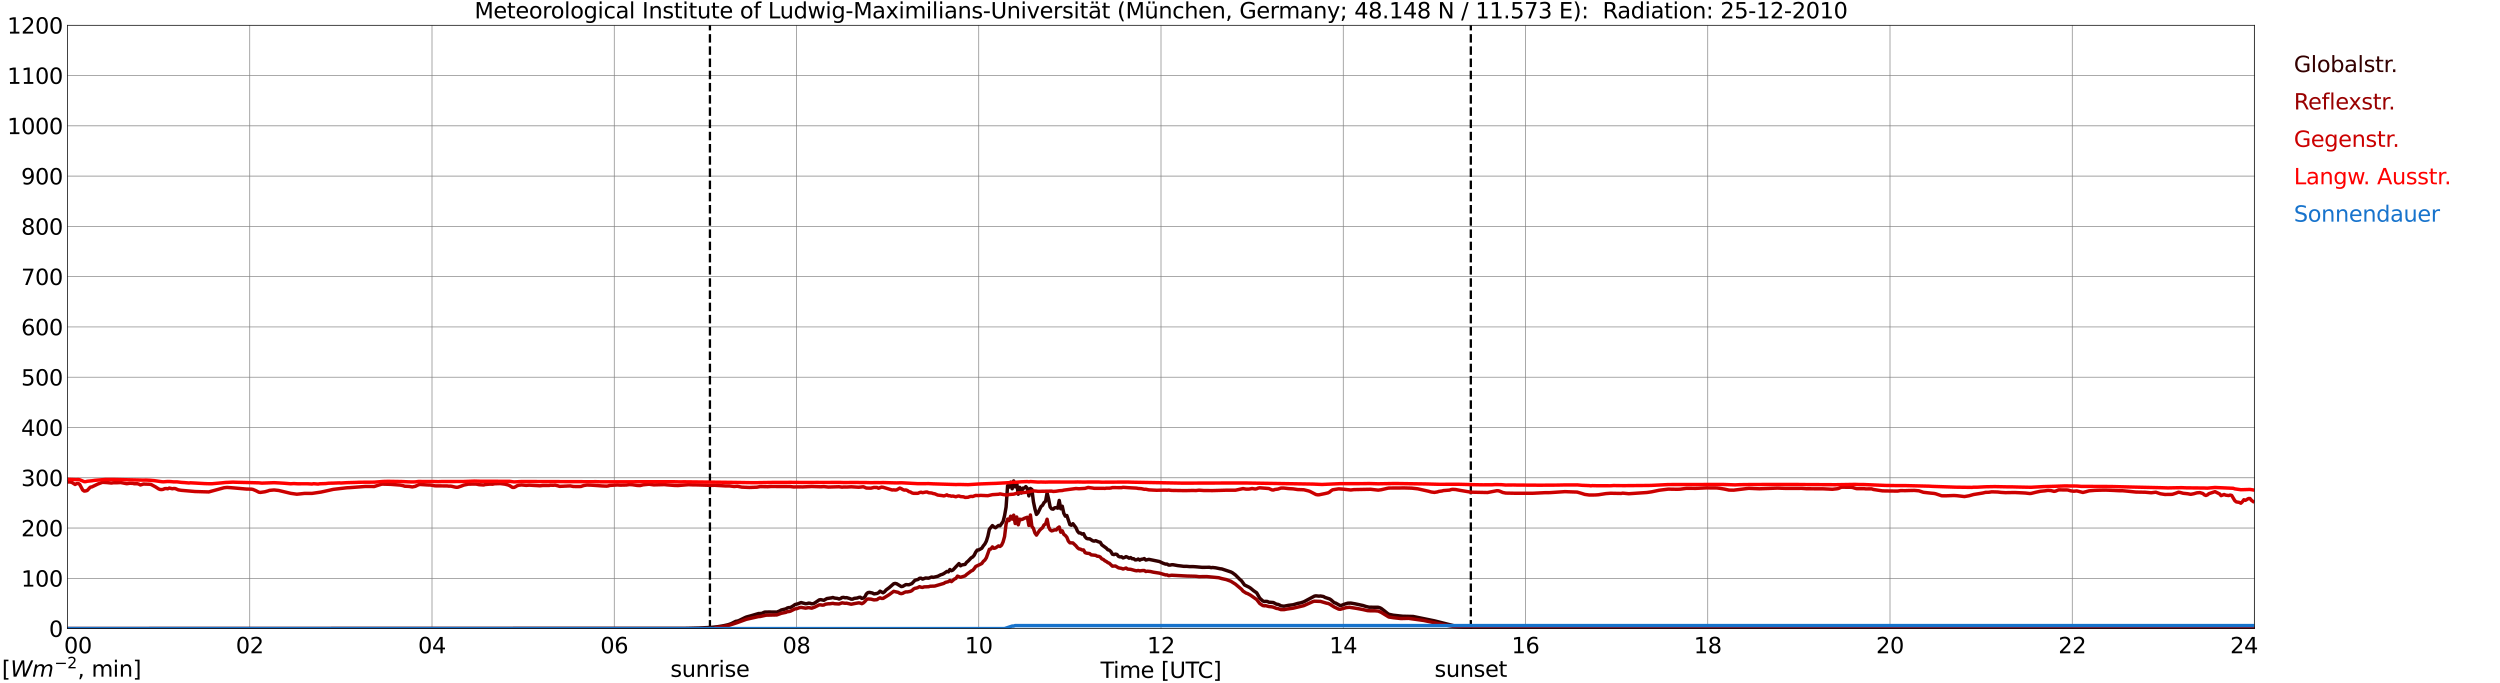 <?xml version="1.0" encoding="utf-8" standalone="no"?>
<!DOCTYPE svg PUBLIC "-//W3C//DTD SVG 1.1//EN"
  "http://www.w3.org/Graphics/SVG/1.1/DTD/svg11.dtd">
<svg xmlns:xlink="http://www.w3.org/1999/xlink" width="1085.4pt" height="296.64pt" viewBox="0 0 1085.4 296.64" xmlns="http://www.w3.org/2000/svg" version="1.1">
 <defs>
  <style type="text/css">*{stroke-linejoin: round; stroke-linecap: butt}</style>
 </defs>
 <g id="figure_1">
  <g id="patch_1">
   <path d="M 0 296.64 
L 1085.4 296.64 
L 1085.4 0 
L 0 0 
z
" style="fill: #ffffff"/>
  </g>
  <g id="axes_1">
   <g id="patch_2">
    <path d="M 29.306 272.909 
L 978.814 272.909 
L 978.814 10.976 
L 29.306 10.976 
z
" style="fill: #ffffff"/>
   </g>
   <g id="patch_3">
    <path d="M 978.814 272.909 
L 978.814 272.909 
L 978.814 10.976 
L 978.814 10.976 
z
" clip-path="url(#p4e064e16b7)" style="fill: #d3d3d3; opacity: 0.25; stroke: #d3d3d3; stroke-linejoin: miter"/>
   </g>
   <g id="matplotlib.axis_1">
    <g id="xtick_1">
     <g id="line2d_1">
      <path d="M 29.306 272.909 
L 29.306 10.976 
" clip-path="url(#p4e064e16b7)" style="fill: none; stroke: #808080; stroke-width: 0.3; stroke-linecap: square"/>
     </g>
     <g id="line2d_2"/>
     <g id="text_1">
      <!--    00 -->
      <g transform="translate(18.733 283.627) scale(0.095 -0.095)">
       <defs>
        <path id="DejaVuSans-20" transform="scale(0.016)"/>
        <path id="DejaVuSans-30" d="M 2034 4250 
Q 1547 4250 1301 3770 
Q 1056 3291 1056 2328 
Q 1056 1369 1301 889 
Q 1547 409 2034 409 
Q 2525 409 2770 889 
Q 3016 1369 3016 2328 
Q 3016 3291 2770 3770 
Q 2525 4250 2034 4250 
z
M 2034 4750 
Q 2819 4750 3233 4129 
Q 3647 3509 3647 2328 
Q 3647 1150 3233 529 
Q 2819 -91 2034 -91 
Q 1250 -91 836 529 
Q 422 1150 422 2328 
Q 422 3509 836 4129 
Q 1250 4750 2034 4750 
z
" transform="scale(0.016)"/>
       </defs>
       <use xlink:href="#DejaVuSans-20"/>
       <use xlink:href="#DejaVuSans-20" transform="translate(31.787 0)"/>
       <use xlink:href="#DejaVuSans-20" transform="translate(63.574 0)"/>
       <use xlink:href="#DejaVuSans-30" transform="translate(95.361 0)"/>
       <use xlink:href="#DejaVuSans-30" transform="translate(158.984 0)"/>
      </g>
     </g>
    </g>
    <g id="xtick_2">
     <g id="line2d_3">
      <path d="M 108.431 272.909 
L 108.431 10.976 
" clip-path="url(#p4e064e16b7)" style="fill: none; stroke: #808080; stroke-width: 0.3; stroke-linecap: square"/>
     </g>
     <g id="line2d_4"/>
     <g id="text_2">
      <!-- 02 -->
      <g transform="translate(102.387 283.627) scale(0.095 -0.095)">
       <defs>
        <path id="DejaVuSans-32" d="M 1228 531 
L 3431 531 
L 3431 0 
L 469 0 
L 469 531 
Q 828 903 1448 1529 
Q 2069 2156 2228 2338 
Q 2531 2678 2651 2914 
Q 2772 3150 2772 3378 
Q 2772 3750 2511 3984 
Q 2250 4219 1831 4219 
Q 1534 4219 1204 4116 
Q 875 4013 500 3803 
L 500 4441 
Q 881 4594 1212 4672 
Q 1544 4750 1819 4750 
Q 2544 4750 2975 4387 
Q 3406 4025 3406 3419 
Q 3406 3131 3298 2873 
Q 3191 2616 2906 2266 
Q 2828 2175 2409 1742 
Q 1991 1309 1228 531 
z
" transform="scale(0.016)"/>
       </defs>
       <use xlink:href="#DejaVuSans-30"/>
       <use xlink:href="#DejaVuSans-32" transform="translate(63.623 0)"/>
      </g>
     </g>
    </g>
    <g id="xtick_3">
     <g id="line2d_5">
      <path d="M 187.557 272.909 
L 187.557 10.976 
" clip-path="url(#p4e064e16b7)" style="fill: none; stroke: #808080; stroke-width: 0.3; stroke-linecap: square"/>
     </g>
     <g id="line2d_6"/>
     <g id="text_3">
      <!-- 04 -->
      <g transform="translate(181.513 283.627) scale(0.095 -0.095)">
       <defs>
        <path id="DejaVuSans-34" d="M 2419 4116 
L 825 1625 
L 2419 1625 
L 2419 4116 
z
M 2253 4666 
L 3047 4666 
L 3047 1625 
L 3713 1625 
L 3713 1100 
L 3047 1100 
L 3047 0 
L 2419 0 
L 2419 1100 
L 313 1100 
L 313 1709 
L 2253 4666 
z
" transform="scale(0.016)"/>
       </defs>
       <use xlink:href="#DejaVuSans-30"/>
       <use xlink:href="#DejaVuSans-34" transform="translate(63.623 0)"/>
      </g>
     </g>
    </g>
    <g id="xtick_4">
     <g id="line2d_7">
      <path d="M 266.683 272.909 
L 266.683 10.976 
" clip-path="url(#p4e064e16b7)" style="fill: none; stroke: #808080; stroke-width: 0.3; stroke-linecap: square"/>
     </g>
     <g id="line2d_8"/>
     <g id="text_4">
      <!-- 06 -->
      <g transform="translate(260.638 283.627) scale(0.095 -0.095)">
       <defs>
        <path id="DejaVuSans-36" d="M 2113 2584 
Q 1688 2584 1439 2293 
Q 1191 2003 1191 1497 
Q 1191 994 1439 701 
Q 1688 409 2113 409 
Q 2538 409 2786 701 
Q 3034 994 3034 1497 
Q 3034 2003 2786 2293 
Q 2538 2584 2113 2584 
z
M 3366 4563 
L 3366 3988 
Q 3128 4100 2886 4159 
Q 2644 4219 2406 4219 
Q 1781 4219 1451 3797 
Q 1122 3375 1075 2522 
Q 1259 2794 1537 2939 
Q 1816 3084 2150 3084 
Q 2853 3084 3261 2657 
Q 3669 2231 3669 1497 
Q 3669 778 3244 343 
Q 2819 -91 2113 -91 
Q 1303 -91 875 529 
Q 447 1150 447 2328 
Q 447 3434 972 4092 
Q 1497 4750 2381 4750 
Q 2619 4750 2861 4703 
Q 3103 4656 3366 4563 
z
" transform="scale(0.016)"/>
       </defs>
       <use xlink:href="#DejaVuSans-30"/>
       <use xlink:href="#DejaVuSans-36" transform="translate(63.623 0)"/>
      </g>
     </g>
    </g>
    <g id="xtick_5">
     <g id="line2d_9">
      <path d="M 345.808 272.909 
L 345.808 10.976 
" clip-path="url(#p4e064e16b7)" style="fill: none; stroke: #808080; stroke-width: 0.3; stroke-linecap: square"/>
     </g>
     <g id="line2d_10"/>
     <g id="text_5">
      <!-- 08 -->
      <g transform="translate(339.764 283.627) scale(0.095 -0.095)">
       <defs>
        <path id="DejaVuSans-38" d="M 2034 2216 
Q 1584 2216 1326 1975 
Q 1069 1734 1069 1313 
Q 1069 891 1326 650 
Q 1584 409 2034 409 
Q 2484 409 2743 651 
Q 3003 894 3003 1313 
Q 3003 1734 2745 1975 
Q 2488 2216 2034 2216 
z
M 1403 2484 
Q 997 2584 770 2862 
Q 544 3141 544 3541 
Q 544 4100 942 4425 
Q 1341 4750 2034 4750 
Q 2731 4750 3128 4425 
Q 3525 4100 3525 3541 
Q 3525 3141 3298 2862 
Q 3072 2584 2669 2484 
Q 3125 2378 3379 2068 
Q 3634 1759 3634 1313 
Q 3634 634 3220 271 
Q 2806 -91 2034 -91 
Q 1263 -91 848 271 
Q 434 634 434 1313 
Q 434 1759 690 2068 
Q 947 2378 1403 2484 
z
M 1172 3481 
Q 1172 3119 1398 2916 
Q 1625 2713 2034 2713 
Q 2441 2713 2670 2916 
Q 2900 3119 2900 3481 
Q 2900 3844 2670 4047 
Q 2441 4250 2034 4250 
Q 1625 4250 1398 4047 
Q 1172 3844 1172 3481 
z
" transform="scale(0.016)"/>
       </defs>
       <use xlink:href="#DejaVuSans-30"/>
       <use xlink:href="#DejaVuSans-38" transform="translate(63.623 0)"/>
      </g>
     </g>
    </g>
    <g id="xtick_6">
     <g id="line2d_11">
      <path d="M 424.934 272.909 
L 424.934 10.976 
" clip-path="url(#p4e064e16b7)" style="fill: none; stroke: #808080; stroke-width: 0.3; stroke-linecap: square"/>
     </g>
     <g id="line2d_12"/>
     <g id="text_6">
      <!-- 10 -->
      <g transform="translate(418.89 283.627) scale(0.095 -0.095)">
       <defs>
        <path id="DejaVuSans-31" d="M 794 531 
L 1825 531 
L 1825 4091 
L 703 3866 
L 703 4441 
L 1819 4666 
L 2450 4666 
L 2450 531 
L 3481 531 
L 3481 0 
L 794 0 
L 794 531 
z
" transform="scale(0.016)"/>
       </defs>
       <use xlink:href="#DejaVuSans-31"/>
       <use xlink:href="#DejaVuSans-30" transform="translate(63.623 0)"/>
      </g>
     </g>
    </g>
    <g id="xtick_7">
     <g id="line2d_13">
      <path d="M 504.06 272.909 
L 504.06 10.976 
" clip-path="url(#p4e064e16b7)" style="fill: none; stroke: #808080; stroke-width: 0.3; stroke-linecap: square"/>
     </g>
     <g id="line2d_14"/>
     <g id="text_7">
      <!-- 12 -->
      <g transform="translate(498.015 283.627) scale(0.095 -0.095)">
       <use xlink:href="#DejaVuSans-31"/>
       <use xlink:href="#DejaVuSans-32" transform="translate(63.623 0)"/>
      </g>
     </g>
    </g>
    <g id="xtick_8">
     <g id="line2d_15">
      <path d="M 583.185 272.909 
L 583.185 10.976 
" clip-path="url(#p4e064e16b7)" style="fill: none; stroke: #808080; stroke-width: 0.3; stroke-linecap: square"/>
     </g>
     <g id="line2d_16"/>
     <g id="text_8">
      <!-- 14 -->
      <g transform="translate(577.141 283.627) scale(0.095 -0.095)">
       <use xlink:href="#DejaVuSans-31"/>
       <use xlink:href="#DejaVuSans-34" transform="translate(63.623 0)"/>
      </g>
     </g>
    </g>
    <g id="xtick_9">
     <g id="line2d_17">
      <path d="M 662.311 272.909 
L 662.311 10.976 
" clip-path="url(#p4e064e16b7)" style="fill: none; stroke: #808080; stroke-width: 0.3; stroke-linecap: square"/>
     </g>
     <g id="line2d_18"/>
     <g id="text_9">
      <!-- 16 -->
      <g transform="translate(656.267 283.627) scale(0.095 -0.095)">
       <use xlink:href="#DejaVuSans-31"/>
       <use xlink:href="#DejaVuSans-36" transform="translate(63.623 0)"/>
      </g>
     </g>
    </g>
    <g id="xtick_10">
     <g id="line2d_19">
      <path d="M 741.437 272.909 
L 741.437 10.976 
" clip-path="url(#p4e064e16b7)" style="fill: none; stroke: #808080; stroke-width: 0.3; stroke-linecap: square"/>
     </g>
     <g id="line2d_20"/>
     <g id="text_10">
      <!-- 18 -->
      <g transform="translate(735.392 283.627) scale(0.095 -0.095)">
       <use xlink:href="#DejaVuSans-31"/>
       <use xlink:href="#DejaVuSans-38" transform="translate(63.623 0)"/>
      </g>
     </g>
    </g>
    <g id="xtick_11">
     <g id="line2d_21">
      <path d="M 820.562 272.909 
L 820.562 10.976 
" clip-path="url(#p4e064e16b7)" style="fill: none; stroke: #808080; stroke-width: 0.3; stroke-linecap: square"/>
     </g>
     <g id="line2d_22"/>
     <g id="text_11">
      <!-- 20 -->
      <g transform="translate(814.518 283.627) scale(0.095 -0.095)">
       <use xlink:href="#DejaVuSans-32"/>
       <use xlink:href="#DejaVuSans-30" transform="translate(63.623 0)"/>
      </g>
     </g>
    </g>
    <g id="xtick_12">
     <g id="line2d_23">
      <path d="M 899.688 272.909 
L 899.688 10.976 
" clip-path="url(#p4e064e16b7)" style="fill: none; stroke: #808080; stroke-width: 0.3; stroke-linecap: square"/>
     </g>
     <g id="line2d_24"/>
     <g id="text_12">
      <!-- 22 -->
      <g transform="translate(893.644 283.627) scale(0.095 -0.095)">
       <use xlink:href="#DejaVuSans-32"/>
       <use xlink:href="#DejaVuSans-32" transform="translate(63.623 0)"/>
      </g>
     </g>
    </g>
    <g id="xtick_13">
     <g id="line2d_25">
      <path d="M 978.814 272.909 
L 978.814 10.976 
" clip-path="url(#p4e064e16b7)" style="fill: none; stroke: #808080; stroke-width: 0.3; stroke-linecap: square"/>
     </g>
     <g id="line2d_26"/>
     <g id="text_13">
      <!-- 24    -->
      <g transform="translate(968.241 283.627) scale(0.095 -0.095)">
       <use xlink:href="#DejaVuSans-32"/>
       <use xlink:href="#DejaVuSans-34" transform="translate(63.623 0)"/>
       <use xlink:href="#DejaVuSans-20" transform="translate(127.246 0)"/>
       <use xlink:href="#DejaVuSans-20" transform="translate(159.033 0)"/>
       <use xlink:href="#DejaVuSans-20" transform="translate(190.82 0)"/>
      </g>
     </g>
    </g>
    <g id="text_14">
     <!-- Time [UTC] -->
     <g transform="translate(477.806 294.322) scale(0.095 -0.095)">
      <defs>
       <path id="DejaVuSans-54" d="M -19 4666 
L 3928 4666 
L 3928 4134 
L 2272 4134 
L 2272 0 
L 1638 0 
L 1638 4134 
L -19 4134 
L -19 4666 
z
" transform="scale(0.016)"/>
       <path id="DejaVuSans-69" d="M 603 3500 
L 1178 3500 
L 1178 0 
L 603 0 
L 603 3500 
z
M 603 4863 
L 1178 4863 
L 1178 4134 
L 603 4134 
L 603 4863 
z
" transform="scale(0.016)"/>
       <path id="DejaVuSans-6d" d="M 3328 2828 
Q 3544 3216 3844 3400 
Q 4144 3584 4550 3584 
Q 5097 3584 5394 3201 
Q 5691 2819 5691 2113 
L 5691 0 
L 5113 0 
L 5113 2094 
Q 5113 2597 4934 2840 
Q 4756 3084 4391 3084 
Q 3944 3084 3684 2787 
Q 3425 2491 3425 1978 
L 3425 0 
L 2847 0 
L 2847 2094 
Q 2847 2600 2669 2842 
Q 2491 3084 2119 3084 
Q 1678 3084 1418 2786 
Q 1159 2488 1159 1978 
L 1159 0 
L 581 0 
L 581 3500 
L 1159 3500 
L 1159 2956 
Q 1356 3278 1631 3431 
Q 1906 3584 2284 3584 
Q 2666 3584 2933 3390 
Q 3200 3197 3328 2828 
z
" transform="scale(0.016)"/>
       <path id="DejaVuSans-65" d="M 3597 1894 
L 3597 1613 
L 953 1613 
Q 991 1019 1311 708 
Q 1631 397 2203 397 
Q 2534 397 2845 478 
Q 3156 559 3463 722 
L 3463 178 
Q 3153 47 2828 -22 
Q 2503 -91 2169 -91 
Q 1331 -91 842 396 
Q 353 884 353 1716 
Q 353 2575 817 3079 
Q 1281 3584 2069 3584 
Q 2775 3584 3186 3129 
Q 3597 2675 3597 1894 
z
M 3022 2063 
Q 3016 2534 2758 2815 
Q 2500 3097 2075 3097 
Q 1594 3097 1305 2825 
Q 1016 2553 972 2059 
L 3022 2063 
z
" transform="scale(0.016)"/>
       <path id="DejaVuSans-5b" d="M 550 4863 
L 1875 4863 
L 1875 4416 
L 1125 4416 
L 1125 -397 
L 1875 -397 
L 1875 -844 
L 550 -844 
L 550 4863 
z
" transform="scale(0.016)"/>
       <path id="DejaVuSans-55" d="M 556 4666 
L 1191 4666 
L 1191 1831 
Q 1191 1081 1462 751 
Q 1734 422 2344 422 
Q 2950 422 3222 751 
Q 3494 1081 3494 1831 
L 3494 4666 
L 4128 4666 
L 4128 1753 
Q 4128 841 3676 375 
Q 3225 -91 2344 -91 
Q 1459 -91 1007 375 
Q 556 841 556 1753 
L 556 4666 
z
" transform="scale(0.016)"/>
       <path id="DejaVuSans-43" d="M 4122 4306 
L 4122 3641 
Q 3803 3938 3442 4084 
Q 3081 4231 2675 4231 
Q 1875 4231 1450 3742 
Q 1025 3253 1025 2328 
Q 1025 1406 1450 917 
Q 1875 428 2675 428 
Q 3081 428 3442 575 
Q 3803 722 4122 1019 
L 4122 359 
Q 3791 134 3420 21 
Q 3050 -91 2638 -91 
Q 1578 -91 968 557 
Q 359 1206 359 2328 
Q 359 3453 968 4101 
Q 1578 4750 2638 4750 
Q 3056 4750 3426 4639 
Q 3797 4528 4122 4306 
z
" transform="scale(0.016)"/>
       <path id="DejaVuSans-5d" d="M 1947 4863 
L 1947 -844 
L 622 -844 
L 622 -397 
L 1369 -397 
L 1369 4416 
L 622 4416 
L 622 4863 
L 1947 4863 
z
" transform="scale(0.016)"/>
      </defs>
      <use xlink:href="#DejaVuSans-54"/>
      <use xlink:href="#DejaVuSans-69" transform="translate(57.959 0)"/>
      <use xlink:href="#DejaVuSans-6d" transform="translate(85.742 0)"/>
      <use xlink:href="#DejaVuSans-65" transform="translate(183.154 0)"/>
      <use xlink:href="#DejaVuSans-20" transform="translate(244.678 0)"/>
      <use xlink:href="#DejaVuSans-5b" transform="translate(276.465 0)"/>
      <use xlink:href="#DejaVuSans-55" transform="translate(315.479 0)"/>
      <use xlink:href="#DejaVuSans-54" transform="translate(388.672 0)"/>
      <use xlink:href="#DejaVuSans-43" transform="translate(443.881 0)"/>
      <use xlink:href="#DejaVuSans-5d" transform="translate(513.705 0)"/>
     </g>
    </g>
   </g>
   <g id="matplotlib.axis_2">
    <g id="ytick_1">
     <g id="line2d_27">
      <path d="M 29.306 272.909 
L 978.814 272.909 
" clip-path="url(#p4e064e16b7)" style="fill: none; stroke: #808080; stroke-width: 0.3; stroke-linecap: square"/>
     </g>
     <g id="line2d_28"/>
     <g id="text_15">
      <!-- 0 -->
      <g transform="translate(21.261 276.518) scale(0.095 -0.095)">
       <use xlink:href="#DejaVuSans-30"/>
      </g>
     </g>
    </g>
    <g id="ytick_2">
     <g id="line2d_29">
      <path d="M 29.306 251.081 
L 978.814 251.081 
" clip-path="url(#p4e064e16b7)" style="fill: none; stroke: #808080; stroke-width: 0.3; stroke-linecap: square"/>
     </g>
     <g id="line2d_30"/>
     <g id="text_16">
      <!-- 100 -->
      <g transform="translate(9.173 254.69) scale(0.095 -0.095)">
       <use xlink:href="#DejaVuSans-31"/>
       <use xlink:href="#DejaVuSans-30" transform="translate(63.623 0)"/>
       <use xlink:href="#DejaVuSans-30" transform="translate(127.246 0)"/>
      </g>
     </g>
    </g>
    <g id="ytick_3">
     <g id="line2d_31">
      <path d="M 29.306 229.253 
L 978.814 229.253 
" clip-path="url(#p4e064e16b7)" style="fill: none; stroke: #808080; stroke-width: 0.3; stroke-linecap: square"/>
     </g>
     <g id="line2d_32"/>
     <g id="text_17">
      <!-- 200 -->
      <g transform="translate(9.173 232.863) scale(0.095 -0.095)">
       <use xlink:href="#DejaVuSans-32"/>
       <use xlink:href="#DejaVuSans-30" transform="translate(63.623 0)"/>
       <use xlink:href="#DejaVuSans-30" transform="translate(127.246 0)"/>
      </g>
     </g>
    </g>
    <g id="ytick_4">
     <g id="line2d_33">
      <path d="M 29.306 207.426 
L 978.814 207.426 
" clip-path="url(#p4e064e16b7)" style="fill: none; stroke: #808080; stroke-width: 0.3; stroke-linecap: square"/>
     </g>
     <g id="line2d_34"/>
     <g id="text_18">
      <!-- 300 -->
      <g transform="translate(9.173 211.035) scale(0.095 -0.095)">
       <defs>
        <path id="DejaVuSans-33" d="M 2597 2516 
Q 3050 2419 3304 2112 
Q 3559 1806 3559 1356 
Q 3559 666 3084 287 
Q 2609 -91 1734 -91 
Q 1441 -91 1130 -33 
Q 819 25 488 141 
L 488 750 
Q 750 597 1062 519 
Q 1375 441 1716 441 
Q 2309 441 2620 675 
Q 2931 909 2931 1356 
Q 2931 1769 2642 2001 
Q 2353 2234 1838 2234 
L 1294 2234 
L 1294 2753 
L 1863 2753 
Q 2328 2753 2575 2939 
Q 2822 3125 2822 3475 
Q 2822 3834 2567 4026 
Q 2313 4219 1838 4219 
Q 1578 4219 1281 4162 
Q 984 4106 628 3988 
L 628 4550 
Q 988 4650 1302 4700 
Q 1616 4750 1894 4750 
Q 2613 4750 3031 4423 
Q 3450 4097 3450 3541 
Q 3450 3153 3228 2886 
Q 3006 2619 2597 2516 
z
" transform="scale(0.016)"/>
       </defs>
       <use xlink:href="#DejaVuSans-33"/>
       <use xlink:href="#DejaVuSans-30" transform="translate(63.623 0)"/>
       <use xlink:href="#DejaVuSans-30" transform="translate(127.246 0)"/>
      </g>
     </g>
    </g>
    <g id="ytick_5">
     <g id="line2d_35">
      <path d="M 29.306 185.598 
L 978.814 185.598 
" clip-path="url(#p4e064e16b7)" style="fill: none; stroke: #808080; stroke-width: 0.3; stroke-linecap: square"/>
     </g>
     <g id="line2d_36"/>
     <g id="text_19">
      <!-- 400 -->
      <g transform="translate(9.173 189.207) scale(0.095 -0.095)">
       <use xlink:href="#DejaVuSans-34"/>
       <use xlink:href="#DejaVuSans-30" transform="translate(63.623 0)"/>
       <use xlink:href="#DejaVuSans-30" transform="translate(127.246 0)"/>
      </g>
     </g>
    </g>
    <g id="ytick_6">
     <g id="line2d_37">
      <path d="M 29.306 163.77 
L 978.814 163.77 
" clip-path="url(#p4e064e16b7)" style="fill: none; stroke: #808080; stroke-width: 0.3; stroke-linecap: square"/>
     </g>
     <g id="line2d_38"/>
     <g id="text_20">
      <!-- 500 -->
      <g transform="translate(9.173 167.379) scale(0.095 -0.095)">
       <defs>
        <path id="DejaVuSans-35" d="M 691 4666 
L 3169 4666 
L 3169 4134 
L 1269 4134 
L 1269 2991 
Q 1406 3038 1543 3061 
Q 1681 3084 1819 3084 
Q 2600 3084 3056 2656 
Q 3513 2228 3513 1497 
Q 3513 744 3044 326 
Q 2575 -91 1722 -91 
Q 1428 -91 1123 -41 
Q 819 9 494 109 
L 494 744 
Q 775 591 1075 516 
Q 1375 441 1709 441 
Q 2250 441 2565 725 
Q 2881 1009 2881 1497 
Q 2881 1984 2565 2268 
Q 2250 2553 1709 2553 
Q 1456 2553 1204 2497 
Q 953 2441 691 2322 
L 691 4666 
z
" transform="scale(0.016)"/>
       </defs>
       <use xlink:href="#DejaVuSans-35"/>
       <use xlink:href="#DejaVuSans-30" transform="translate(63.623 0)"/>
       <use xlink:href="#DejaVuSans-30" transform="translate(127.246 0)"/>
      </g>
     </g>
    </g>
    <g id="ytick_7">
     <g id="line2d_39">
      <path d="M 29.306 141.942 
L 978.814 141.942 
" clip-path="url(#p4e064e16b7)" style="fill: none; stroke: #808080; stroke-width: 0.3; stroke-linecap: square"/>
     </g>
     <g id="line2d_40"/>
     <g id="text_21">
      <!-- 600 -->
      <g transform="translate(9.173 145.551) scale(0.095 -0.095)">
       <use xlink:href="#DejaVuSans-36"/>
       <use xlink:href="#DejaVuSans-30" transform="translate(63.623 0)"/>
       <use xlink:href="#DejaVuSans-30" transform="translate(127.246 0)"/>
      </g>
     </g>
    </g>
    <g id="ytick_8">
     <g id="line2d_41">
      <path d="M 29.306 120.114 
L 978.814 120.114 
" clip-path="url(#p4e064e16b7)" style="fill: none; stroke: #808080; stroke-width: 0.3; stroke-linecap: square"/>
     </g>
     <g id="line2d_42"/>
     <g id="text_22">
      <!-- 700 -->
      <g transform="translate(9.173 123.724) scale(0.095 -0.095)">
       <defs>
        <path id="DejaVuSans-37" d="M 525 4666 
L 3525 4666 
L 3525 4397 
L 1831 0 
L 1172 0 
L 2766 4134 
L 525 4134 
L 525 4666 
z
" transform="scale(0.016)"/>
       </defs>
       <use xlink:href="#DejaVuSans-37"/>
       <use xlink:href="#DejaVuSans-30" transform="translate(63.623 0)"/>
       <use xlink:href="#DejaVuSans-30" transform="translate(127.246 0)"/>
      </g>
     </g>
    </g>
    <g id="ytick_9">
     <g id="line2d_43">
      <path d="M 29.306 98.287 
L 978.814 98.287 
" clip-path="url(#p4e064e16b7)" style="fill: none; stroke: #808080; stroke-width: 0.3; stroke-linecap: square"/>
     </g>
     <g id="line2d_44"/>
     <g id="text_23">
      <!-- 800 -->
      <g transform="translate(9.173 101.896) scale(0.095 -0.095)">
       <use xlink:href="#DejaVuSans-38"/>
       <use xlink:href="#DejaVuSans-30" transform="translate(63.623 0)"/>
       <use xlink:href="#DejaVuSans-30" transform="translate(127.246 0)"/>
      </g>
     </g>
    </g>
    <g id="ytick_10">
     <g id="line2d_45">
      <path d="M 29.306 76.459 
L 978.814 76.459 
" clip-path="url(#p4e064e16b7)" style="fill: none; stroke: #808080; stroke-width: 0.3; stroke-linecap: square"/>
     </g>
     <g id="line2d_46"/>
     <g id="text_24">
      <!-- 900 -->
      <g transform="translate(9.173 80.068) scale(0.095 -0.095)">
       <defs>
        <path id="DejaVuSans-39" d="M 703 97 
L 703 672 
Q 941 559 1184 500 
Q 1428 441 1663 441 
Q 2288 441 2617 861 
Q 2947 1281 2994 2138 
Q 2813 1869 2534 1725 
Q 2256 1581 1919 1581 
Q 1219 1581 811 2004 
Q 403 2428 403 3163 
Q 403 3881 828 4315 
Q 1253 4750 1959 4750 
Q 2769 4750 3195 4129 
Q 3622 3509 3622 2328 
Q 3622 1225 3098 567 
Q 2575 -91 1691 -91 
Q 1453 -91 1209 -44 
Q 966 3 703 97 
z
M 1959 2075 
Q 2384 2075 2632 2365 
Q 2881 2656 2881 3163 
Q 2881 3666 2632 3958 
Q 2384 4250 1959 4250 
Q 1534 4250 1286 3958 
Q 1038 3666 1038 3163 
Q 1038 2656 1286 2365 
Q 1534 2075 1959 2075 
z
" transform="scale(0.016)"/>
       </defs>
       <use xlink:href="#DejaVuSans-39"/>
       <use xlink:href="#DejaVuSans-30" transform="translate(63.623 0)"/>
       <use xlink:href="#DejaVuSans-30" transform="translate(127.246 0)"/>
      </g>
     </g>
    </g>
    <g id="ytick_11">
     <g id="line2d_47">
      <path d="M 29.306 54.631 
L 978.814 54.631 
" clip-path="url(#p4e064e16b7)" style="fill: none; stroke: #808080; stroke-width: 0.3; stroke-linecap: square"/>
     </g>
     <g id="line2d_48"/>
     <g id="text_25">
      <!-- 1000 -->
      <g transform="translate(3.128 58.24) scale(0.095 -0.095)">
       <use xlink:href="#DejaVuSans-31"/>
       <use xlink:href="#DejaVuSans-30" transform="translate(63.623 0)"/>
       <use xlink:href="#DejaVuSans-30" transform="translate(127.246 0)"/>
       <use xlink:href="#DejaVuSans-30" transform="translate(190.869 0)"/>
      </g>
     </g>
    </g>
    <g id="ytick_12">
     <g id="line2d_49">
      <path d="M 29.306 32.803 
L 978.814 32.803 
" clip-path="url(#p4e064e16b7)" style="fill: none; stroke: #808080; stroke-width: 0.3; stroke-linecap: square"/>
     </g>
     <g id="line2d_50"/>
     <g id="text_26">
      <!-- 1100 -->
      <g transform="translate(3.128 36.413) scale(0.095 -0.095)">
       <use xlink:href="#DejaVuSans-31"/>
       <use xlink:href="#DejaVuSans-31" transform="translate(63.623 0)"/>
       <use xlink:href="#DejaVuSans-30" transform="translate(127.246 0)"/>
       <use xlink:href="#DejaVuSans-30" transform="translate(190.869 0)"/>
      </g>
     </g>
    </g>
    <g id="ytick_13">
     <g id="line2d_51">
      <path d="M 29.306 10.976 
L 978.814 10.976 
" clip-path="url(#p4e064e16b7)" style="fill: none; stroke: #808080; stroke-width: 0.3; stroke-linecap: square"/>
     </g>
     <g id="line2d_52"/>
     <g id="text_27">
      <!-- 1200 -->
      <g transform="translate(3.128 14.585) scale(0.095 -0.095)">
       <use xlink:href="#DejaVuSans-31"/>
       <use xlink:href="#DejaVuSans-32" transform="translate(63.623 0)"/>
       <use xlink:href="#DejaVuSans-30" transform="translate(127.246 0)"/>
       <use xlink:href="#DejaVuSans-30" transform="translate(190.869 0)"/>
      </g>
     </g>
    </g>
   </g>
   <g id="line2d_53">
    <path d="M 308.224 272.909 
L 308.224 10.976 
" clip-path="url(#p4e064e16b7)" style="fill: none; stroke-dasharray: 3.7,1.6; stroke-dashoffset: 0; stroke: #000000"/>
   </g>
   <g id="line2d_54">
    <path d="M 638.573 272.909 
L 638.573 10.976 
" clip-path="url(#p4e064e16b7)" style="fill: none; stroke-dasharray: 3.7,1.6; stroke-dashoffset: 0; stroke: #000000"/>
   </g>
   <g id="line2d_55">
    <path d="M 29.306 272.909 
L 297.674 272.811 
L 299.652 272.769 
L 303.608 272.66 
L 308.883 272.381 
L 311.521 272.101 
L 314.158 271.671 
L 316.136 271.219 
L 317.455 270.767 
L 319.433 269.755 
L 320.093 269.67 
L 320.752 269.453 
L 323.39 268.161 
L 324.049 267.882 
L 326.027 267.343 
L 329.324 266.376 
L 330.643 266.332 
L 331.961 265.751 
L 333.94 265.708 
L 337.236 265.751 
L 338.555 265.212 
L 339.215 264.826 
L 341.193 264.352 
L 341.852 263.942 
L 342.512 263.791 
L 343.171 263.77 
L 344.49 262.973 
L 345.149 262.479 
L 346.468 262.135 
L 347.787 261.595 
L 349.765 262.113 
L 350.424 262.047 
L 351.083 261.833 
L 351.743 261.919 
L 352.402 262.156 
L 353.062 262.091 
L 353.721 261.79 
L 355.699 260.434 
L 356.359 260.347 
L 357.677 260.629 
L 358.996 259.873 
L 360.974 259.572 
L 361.634 259.4 
L 362.293 259.659 
L 363.612 259.81 
L 364.271 260.068 
L 364.93 259.832 
L 365.59 259.421 
L 366.249 259.358 
L 366.909 259.531 
L 367.568 259.465 
L 368.887 259.854 
L 369.546 260.133 
L 370.206 260.111 
L 370.865 259.788 
L 372.184 259.638 
L 372.843 259.38 
L 373.502 259.293 
L 374.162 259.81 
L 374.821 259.659 
L 375.481 259.164 
L 376.14 257.872 
L 376.799 257.291 
L 377.459 257.184 
L 378.777 257.463 
L 379.437 257.85 
L 380.756 257.658 
L 381.415 257.357 
L 382.074 256.667 
L 383.393 257.357 
L 384.053 256.903 
L 384.712 256.128 
L 386.031 255.161 
L 388.009 253.438 
L 388.668 253.288 
L 389.328 253.46 
L 390.646 254.255 
L 391.306 254.665 
L 391.965 254.556 
L 393.284 253.803 
L 394.603 253.89 
L 395.921 253.351 
L 397.24 251.93 
L 398.559 251.587 
L 399.218 251.07 
L 399.878 251.005 
L 400.537 251.415 
L 401.856 250.941 
L 403.175 251.026 
L 404.493 250.509 
L 405.153 250.682 
L 407.131 250.208 
L 408.45 249.542 
L 409.109 249.348 
L 409.768 249.025 
L 411.087 248.099 
L 411.746 248.294 
L 412.406 247.259 
L 413.065 247.776 
L 413.725 247.475 
L 415.043 246.054 
L 416.362 244.677 
L 417.022 245.646 
L 417.681 245.257 
L 419 245.041 
L 419.659 244.138 
L 420.318 243.601 
L 421.637 242.202 
L 422.297 241.813 
L 422.956 241.06 
L 423.615 239.726 
L 424.275 238.82 
L 424.934 238.757 
L 426.253 238.026 
L 426.912 236.991 
L 427.572 236.195 
L 428.231 234.946 
L 428.89 232.837 
L 429.55 229.779 
L 430.869 228.188 
L 431.528 228.791 
L 432.187 229.135 
L 433.506 228.144 
L 434.165 228.295 
L 435.484 226.466 
L 436.144 223.86 
L 436.803 220.136 
L 437.462 210.815 
L 438.122 211.483 
L 438.781 209.351 
L 439.44 212.193 
L 440.1 208.814 
L 440.759 211.374 
L 441.419 209.652 
L 442.078 214.561 
L 442.737 211.59 
L 443.397 214.066 
L 444.056 211.935 
L 444.716 211.913 
L 445.375 211.267 
L 446.034 212.02 
L 446.694 215.292 
L 447.353 212.064 
L 448.012 212.516 
L 448.672 217.833 
L 449.331 220.976 
L 449.991 223.345 
L 450.65 222.633 
L 451.969 219.9 
L 452.628 219.383 
L 453.287 218.2 
L 453.947 217.639 
L 454.606 213.98 
L 455.266 216.65 
L 455.925 220.114 
L 456.584 220.933 
L 457.244 221.061 
L 457.903 220.459 
L 458.563 220.396 
L 459.222 220.631 
L 459.881 217.274 
L 460.541 220.889 
L 461.2 219.791 
L 461.859 222.849 
L 462.519 224.098 
L 463.178 223.818 
L 464.497 227.756 
L 465.156 228.037 
L 465.816 227.37 
L 467.134 229.092 
L 467.794 230.598 
L 468.453 231.373 
L 469.113 231.416 
L 469.772 231.89 
L 470.431 231.696 
L 471.091 233.051 
L 471.75 233.763 
L 472.409 233.935 
L 473.069 233.914 
L 474.388 234.774 
L 475.047 234.946 
L 475.706 234.732 
L 477.025 235.291 
L 477.685 235.42 
L 478.344 236.539 
L 480.322 237.982 
L 480.981 238.692 
L 481.641 238.864 
L 482.3 239.466 
L 482.96 240.608 
L 483.619 240.802 
L 484.278 240.564 
L 484.938 240.715 
L 485.597 241.555 
L 486.256 241.791 
L 486.916 241.728 
L 487.575 242.223 
L 488.235 242.029 
L 488.894 241.662 
L 489.553 241.942 
L 490.213 242.352 
L 490.872 242.073 
L 491.532 242.588 
L 492.191 242.566 
L 492.85 243.083 
L 493.51 243.04 
L 494.169 242.697 
L 494.828 243.19 
L 495.488 242.826 
L 496.147 242.76 
L 496.807 242.503 
L 497.466 243.149 
L 498.785 242.848 
L 503.4 243.795 
L 504.719 244.439 
L 506.038 244.913 
L 506.697 244.891 
L 507.357 245.323 
L 508.016 245.345 
L 508.675 245.194 
L 509.335 245.194 
L 511.313 245.559 
L 512.632 245.709 
L 513.95 245.882 
L 515.269 245.882 
L 516.588 246.01 
L 517.907 245.989 
L 519.226 246.076 
L 521.863 246.312 
L 525.16 246.29 
L 525.819 246.462 
L 526.479 246.377 
L 527.797 246.528 
L 529.776 246.936 
L 530.435 247.001 
L 534.391 248.315 
L 535.051 248.658 
L 536.369 249.627 
L 538.348 251.607 
L 539.007 252.146 
L 540.326 253.975 
L 542.304 254.945 
L 542.963 255.375 
L 544.282 256.472 
L 545.601 257.376 
L 546.919 259.681 
L 548.238 260.886 
L 548.898 261.165 
L 549.557 261.08 
L 550.216 261.122 
L 550.876 261.445 
L 552.854 261.595 
L 554.173 262.307 
L 554.832 262.392 
L 555.491 262.652 
L 556.151 263.038 
L 557.47 263.189 
L 559.448 262.803 
L 561.426 262.565 
L 563.404 261.984 
L 564.723 261.724 
L 566.042 261.294 
L 570.657 258.819 
L 571.317 258.69 
L 572.635 258.819 
L 573.295 258.756 
L 574.613 258.991 
L 575.273 259.38 
L 577.251 260.024 
L 577.91 260.456 
L 579.229 261.639 
L 579.889 261.833 
L 581.867 262.931 
L 582.526 262.781 
L 583.845 262.263 
L 585.164 261.877 
L 586.482 261.833 
L 588.46 262.178 
L 591.757 262.888 
L 593.076 263.318 
L 594.395 263.619 
L 598.351 263.663 
L 599.011 263.835 
L 599.67 264.158 
L 600.989 265.169 
L 602.307 266.245 
L 602.967 266.699 
L 604.945 267.107 
L 608.901 267.537 
L 613.517 267.646 
L 622.748 269.539 
L 631.32 271.693 
L 635.276 272.123 
L 644.508 272.638 
L 650.442 272.747 
L 651.102 272.769 
L 651.761 272.909 
L 978.154 272.909 
L 978.154 272.909 
" clip-path="url(#p4e064e16b7)" style="fill: none; stroke: #330000; stroke-width: 1.5; stroke-linecap: square"/>
   </g>
   <g id="line2d_56">
    <path d="M 29.306 272.909 
L 310.202 272.909 
L 310.861 272.429 
L 314.158 271.996 
L 316.796 271.394 
L 320.093 270.318 
L 322.73 269.349 
L 324.049 268.875 
L 329.324 267.692 
L 329.983 267.67 
L 332.621 267.09 
L 335.258 267.024 
L 337.236 266.98 
L 338.555 266.509 
L 339.215 266.271 
L 340.533 265.992 
L 341.193 265.863 
L 341.852 265.54 
L 342.512 265.518 
L 343.171 265.345 
L 345.149 264.355 
L 345.808 264.291 
L 347.127 263.818 
L 347.787 263.708 
L 349.765 264.031 
L 351.083 263.796 
L 352.402 264.053 
L 353.721 263.58 
L 355.699 262.613 
L 356.359 262.613 
L 357.018 262.741 
L 357.677 262.676 
L 358.337 262.331 
L 359.655 262.139 
L 360.315 262.139 
L 361.634 261.945 
L 362.293 262.117 
L 364.271 262.224 
L 365.59 261.729 
L 366.909 261.923 
L 367.568 261.879 
L 369.546 262.331 
L 371.524 261.945 
L 372.843 261.729 
L 373.502 261.836 
L 374.162 262.095 
L 374.821 261.772 
L 375.481 261.17 
L 376.14 260.373 
L 376.799 260.05 
L 378.118 260.116 
L 379.437 260.458 
L 380.756 260.351 
L 381.415 259.856 
L 382.074 259.555 
L 382.734 259.812 
L 383.393 259.812 
L 386.031 258.177 
L 387.349 257.208 
L 388.009 256.734 
L 389.987 257.186 
L 390.646 257.597 
L 391.306 257.747 
L 391.965 257.575 
L 392.624 257.208 
L 393.284 256.972 
L 393.943 256.994 
L 395.262 256.734 
L 395.921 256.411 
L 396.581 255.765 
L 397.24 255.423 
L 397.899 255.313 
L 398.559 255.078 
L 399.218 254.711 
L 399.878 254.949 
L 400.537 255.034 
L 401.196 254.798 
L 403.175 254.733 
L 403.834 254.517 
L 405.812 254.453 
L 409.768 253.29 
L 410.428 252.86 
L 411.746 252.537 
L 412.406 252.02 
L 413.065 252.515 
L 414.384 251.395 
L 415.043 251.116 
L 415.703 250.127 
L 417.022 250.642 
L 419 250.018 
L 419.659 249.416 
L 420.978 248.427 
L 421.637 247.909 
L 422.297 247.63 
L 422.956 246.897 
L 423.615 245.949 
L 424.934 245.325 
L 426.253 244.659 
L 426.912 243.734 
L 427.572 243.173 
L 428.231 242.162 
L 429.55 238.48 
L 430.209 238.351 
L 430.869 237.447 
L 431.528 238.05 
L 432.187 237.899 
L 433.506 237.017 
L 434.165 237.253 
L 434.825 236.716 
L 435.484 235.317 
L 436.144 232.949 
L 436.803 227.481 
L 437.462 225.37 
L 438.122 225.994 
L 438.781 224.122 
L 439.44 225.392 
L 440.1 223.67 
L 440.759 227.287 
L 441.419 224.466 
L 442.078 227.845 
L 442.737 225.414 
L 443.397 225.586 
L 444.056 225.392 
L 444.716 225.027 
L 446.034 224.573 
L 446.694 228.127 
L 447.353 223.585 
L 448.012 228.557 
L 448.672 229.417 
L 449.331 231.399 
L 449.991 232.324 
L 451.309 230.301 
L 451.969 229.611 
L 452.628 229.116 
L 453.287 227.889 
L 453.947 227.503 
L 454.606 225.436 
L 455.266 228.773 
L 455.925 230.041 
L 456.584 230.495 
L 457.244 230.323 
L 457.903 230 
L 458.563 230.107 
L 459.222 229.266 
L 459.881 228.793 
L 460.541 231.054 
L 461.2 230.473 
L 461.859 231.98 
L 462.519 232.475 
L 463.178 233.25 
L 463.838 234.907 
L 464.497 235.66 
L 465.816 235.725 
L 467.134 236.974 
L 467.794 237.792 
L 468.453 238.307 
L 469.113 238.417 
L 469.772 238.781 
L 470.431 238.759 
L 471.091 239.923 
L 471.75 240.161 
L 473.069 240.331 
L 473.728 240.892 
L 475.706 241.106 
L 476.366 241.494 
L 477.025 241.538 
L 477.685 241.839 
L 478.344 242.636 
L 479.003 242.872 
L 479.663 243.452 
L 480.322 243.775 
L 480.981 244.271 
L 481.641 244.55 
L 482.96 245.799 
L 484.278 245.735 
L 485.597 246.532 
L 486.916 246.768 
L 487.575 247.047 
L 488.894 246.617 
L 489.553 247.091 
L 490.872 247.178 
L 492.85 247.715 
L 493.51 247.822 
L 494.169 247.672 
L 494.828 247.866 
L 496.147 247.693 
L 496.807 247.693 
L 497.466 248.123 
L 498.125 247.995 
L 499.444 248.123 
L 500.763 248.427 
L 503.4 248.835 
L 506.038 249.61 
L 506.697 249.588 
L 507.357 249.933 
L 508.675 249.739 
L 515.269 250.084 
L 519.226 250.19 
L 520.544 250.363 
L 523.841 250.319 
L 529.116 250.815 
L 530.435 251.203 
L 532.413 251.633 
L 534.391 252.365 
L 536.369 253.613 
L 538.348 255.272 
L 539.007 255.831 
L 539.666 256.627 
L 540.985 257.487 
L 541.644 257.704 
L 542.963 258.435 
L 545.601 260.286 
L 546.919 262.008 
L 548.238 262.892 
L 548.898 263.021 
L 549.557 262.977 
L 550.876 263.322 
L 552.195 263.473 
L 552.854 263.623 
L 554.173 264.141 
L 554.832 264.226 
L 556.151 264.678 
L 557.47 264.678 
L 558.788 264.42 
L 561.426 264.053 
L 566.042 262.955 
L 569.998 261.192 
L 570.657 261.019 
L 571.976 261.061 
L 573.295 261.104 
L 574.613 261.493 
L 575.932 261.879 
L 576.592 261.988 
L 577.251 262.268 
L 579.229 263.516 
L 581.207 264.464 
L 581.867 264.527 
L 584.504 263.796 
L 585.823 263.645 
L 589.12 264.162 
L 591.757 264.656 
L 593.736 265.11 
L 595.054 265.195 
L 597.032 265.195 
L 598.351 265.302 
L 599.67 265.863 
L 602.967 267.886 
L 604.945 268.187 
L 608.242 268.552 
L 611.539 268.467 
L 618.133 269.392 
L 626.045 271.049 
L 629.342 271.695 
L 631.32 272.018 
L 635.936 272.385 
L 637.255 272.47 
L 637.914 272.909 
L 978.154 272.909 
L 978.154 272.909 
" clip-path="url(#p4e064e16b7)" style="fill: none; stroke: #990000; stroke-width: 1.5; stroke-linecap: square"/>
   </g>
   <g id="line2d_57">
    <path d="M 29.306 209.303 
L 29.965 209.228 
L 30.625 209.287 
L 31.284 209.486 
L 32.603 210.337 
L 33.262 209.973 
L 33.921 209.879 
L 34.581 210.283 
L 35.9 212.745 
L 36.559 213.201 
L 37.218 213.138 
L 37.878 212.941 
L 39.197 211.509 
L 39.856 211.409 
L 42.493 210.145 
L 44.472 209.399 
L 46.45 209.521 
L 48.428 209.722 
L 49.087 209.597 
L 51.065 209.573 
L 52.384 209.495 
L 55.022 210.012 
L 56.34 209.813 
L 57.659 209.857 
L 58.319 210.034 
L 59.637 210.006 
L 60.297 210.204 
L 60.956 210.556 
L 62.275 210.154 
L 64.912 210.239 
L 65.572 210.335 
L 67.55 211.403 
L 68.869 212.269 
L 69.528 212.514 
L 70.187 212.559 
L 70.847 212.448 
L 71.506 212.147 
L 72.166 212.105 
L 72.825 212.23 
L 73.484 211.894 
L 74.803 212.197 
L 75.462 212.084 
L 76.122 212.127 
L 77.441 212.69 
L 78.759 212.885 
L 84.694 213.4 
L 90.628 213.577 
L 97.222 211.771 
L 98.541 211.625 
L 100.519 211.754 
L 107.113 212.339 
L 109.091 212.363 
L 109.75 212.468 
L 111.069 213.018 
L 112.388 213.697 
L 113.047 213.79 
L 115.025 213.502 
L 116.344 213.133 
L 117.003 212.902 
L 118.982 212.725 
L 120.96 212.935 
L 126.235 214.194 
L 128.872 214.561 
L 130.191 214.432 
L 132.169 214.221 
L 133.488 214.205 
L 135.466 214.212 
L 139.422 213.631 
L 144.697 212.461 
L 150.632 211.767 
L 151.951 211.706 
L 158.544 211.206 
L 162.501 211.226 
L 163.819 210.791 
L 165.798 210.18 
L 169.754 210.296 
L 173.71 210.599 
L 175.029 210.857 
L 175.688 211.095 
L 177.666 211.189 
L 178.985 211.416 
L 180.304 211.149 
L 181.623 210.505 
L 182.282 210.329 
L 185.579 210.547 
L 186.898 210.588 
L 188.876 210.931 
L 194.151 210.977 
L 194.81 211.066 
L 195.47 211.04 
L 196.129 211.125 
L 197.448 211.448 
L 198.107 211.555 
L 198.767 211.534 
L 200.085 211.103 
L 201.404 210.597 
L 203.382 210.193 
L 206.679 210.158 
L 207.998 210.431 
L 209.976 210.56 
L 210.635 210.366 
L 212.614 210.195 
L 213.932 210.217 
L 214.592 210.045 
L 217.229 209.951 
L 219.207 210.209 
L 220.526 210.534 
L 221.186 210.798 
L 222.504 211.621 
L 223.164 211.616 
L 223.823 211.326 
L 224.482 210.907 
L 225.142 210.678 
L 226.461 210.54 
L 228.439 210.735 
L 229.757 210.632 
L 231.736 210.754 
L 233.054 210.82 
L 234.373 210.914 
L 235.692 210.77 
L 238.329 210.787 
L 238.989 210.656 
L 240.308 210.702 
L 240.967 210.617 
L 242.286 210.946 
L 242.945 211.165 
L 247.561 210.953 
L 248.88 211.208 
L 250.198 211.23 
L 252.176 211.221 
L 253.495 210.787 
L 254.814 210.573 
L 256.792 210.645 
L 259.43 210.824 
L 261.408 210.979 
L 263.386 211.062 
L 264.045 210.975 
L 264.705 210.761 
L 268.002 210.545 
L 269.32 210.628 
L 271.958 210.571 
L 273.277 210.372 
L 274.595 210.455 
L 276.573 210.759 
L 277.892 210.82 
L 279.211 210.492 
L 281.849 210.226 
L 283.827 210.516 
L 288.442 210.392 
L 289.761 210.529 
L 293.058 210.776 
L 294.377 210.796 
L 298.992 210.422 
L 300.311 210.495 
L 302.949 210.534 
L 308.883 210.735 
L 310.202 210.689 
L 314.818 210.968 
L 316.796 210.983 
L 318.774 211.226 
L 320.093 211.106 
L 322.071 211.496 
L 325.368 211.638 
L 328.665 211.514 
L 329.983 211.248 
L 333.28 211.313 
L 334.599 211.213 
L 343.171 211.243 
L 344.49 211.413 
L 346.468 211.365 
L 348.446 211.398 
L 352.402 211.208 
L 356.359 211.337 
L 357.677 211.254 
L 359.655 211.461 
L 364.271 211.317 
L 365.59 211.503 
L 366.249 211.433 
L 367.568 211.451 
L 369.546 211.344 
L 372.843 211.547 
L 374.821 211.328 
L 376.14 211.889 
L 378.118 211.946 
L 379.437 211.619 
L 380.756 211.643 
L 381.415 211.979 
L 382.734 211.485 
L 383.393 211.562 
L 387.349 212.736 
L 388.009 212.677 
L 388.668 212.762 
L 389.328 212.673 
L 390.646 211.9 
L 391.306 212.16 
L 391.965 212.548 
L 392.624 212.789 
L 393.284 212.723 
L 393.943 212.95 
L 394.603 213.448 
L 395.262 213.594 
L 395.921 213.993 
L 396.581 214.175 
L 397.899 214.192 
L 398.559 214.17 
L 399.218 213.858 
L 399.878 213.688 
L 400.537 213.911 
L 401.856 213.644 
L 402.515 213.607 
L 403.175 213.928 
L 404.493 214.042 
L 405.153 214.284 
L 405.812 214.373 
L 407.131 214.945 
L 409.109 215.174 
L 409.768 215.308 
L 410.428 215.129 
L 411.087 214.834 
L 411.746 215.231 
L 412.406 215.238 
L 413.065 215.445 
L 413.725 215.356 
L 415.043 215.685 
L 415.703 215.419 
L 416.362 215.338 
L 417.022 215.598 
L 418.34 215.698 
L 419 215.973 
L 420.318 215.89 
L 420.978 215.62 
L 421.637 215.508 
L 422.297 215.572 
L 423.615 215.096 
L 424.934 215.166 
L 425.593 215.067 
L 428.89 215.207 
L 430.869 214.757 
L 433.506 214.596 
L 434.165 214.43 
L 435.484 214.69 
L 436.803 214.893 
L 437.462 214.875 
L 438.122 214.699 
L 440.1 214.552 
L 442.078 213.952 
L 442.737 213.943 
L 443.397 213.812 
L 444.056 213.884 
L 445.375 213.753 
L 446.034 213.59 
L 446.694 213.57 
L 447.353 213.31 
L 448.672 213.109 
L 449.991 213.227 
L 450.65 213.326 
L 456.584 213.225 
L 457.244 213.374 
L 458.563 213.269 
L 459.881 213.051 
L 461.2 212.968 
L 461.859 212.795 
L 463.838 212.529 
L 465.156 212.359 
L 467.134 212.094 
L 468.453 212.199 
L 471.091 212.033 
L 472.409 211.632 
L 474.388 211.894 
L 475.047 212.022 
L 479.003 212.003 
L 479.663 212.06 
L 480.322 211.94 
L 481.641 211.946 
L 482.3 211.878 
L 482.96 211.695 
L 486.916 211.728 
L 487.575 211.573 
L 490.213 211.752 
L 493.51 211.933 
L 494.169 212.07 
L 495.488 212.149 
L 496.807 212.444 
L 497.466 212.409 
L 498.785 212.688 
L 502.082 212.85 
L 506.038 212.789 
L 506.697 212.839 
L 507.357 212.754 
L 508.675 212.922 
L 514.61 213.009 
L 517.907 212.93 
L 519.226 212.979 
L 520.544 212.817 
L 522.522 212.963 
L 526.479 212.992 
L 532.413 212.826 
L 535.051 212.824 
L 536.369 212.828 
L 539.666 212.127 
L 540.985 212.367 
L 542.304 212.348 
L 543.623 212.097 
L 544.941 212.315 
L 545.601 212.204 
L 546.26 211.905 
L 546.919 211.785 
L 550.876 212.101 
L 552.195 212.69 
L 552.854 212.754 
L 553.513 212.514 
L 554.832 212.341 
L 556.151 211.9 
L 557.47 211.907 
L 559.448 212.134 
L 561.426 212.247 
L 563.404 212.542 
L 566.042 212.636 
L 568.02 213.114 
L 568.679 213.326 
L 571.317 214.696 
L 571.976 214.819 
L 572.635 214.827 
L 575.273 214.29 
L 576.592 213.976 
L 577.251 213.629 
L 577.91 213.066 
L 578.57 212.649 
L 581.207 212.234 
L 583.185 212.376 
L 586.482 212.738 
L 587.801 212.57 
L 595.054 212.422 
L 597.032 212.653 
L 598.351 212.797 
L 599.67 212.629 
L 602.307 212.018 
L 602.967 211.891 
L 607.582 211.863 
L 609.561 211.841 
L 612.858 211.933 
L 615.495 212.221 
L 620.111 213.251 
L 621.429 213.612 
L 622.748 213.782 
L 624.067 213.568 
L 624.726 213.343 
L 626.045 213.173 
L 626.705 212.987 
L 629.342 212.786 
L 630.001 212.557 
L 630.661 212.457 
L 631.98 212.533 
L 633.958 212.906 
L 638.573 213.679 
L 645.827 213.834 
L 647.805 213.448 
L 649.783 213.057 
L 650.442 213.055 
L 651.102 213.234 
L 652.42 213.806 
L 653.739 214.074 
L 657.695 214.153 
L 665.608 214.148 
L 670.883 213.893 
L 672.861 213.884 
L 679.455 213.448 
L 682.092 213.553 
L 684.73 213.64 
L 686.708 214.223 
L 688.027 214.646 
L 690.005 214.917 
L 692.643 214.893 
L 693.961 214.805 
L 697.258 214.295 
L 699.236 214.151 
L 703.852 214.24 
L 704.511 214.098 
L 707.149 214.356 
L 715.062 213.823 
L 717.04 213.535 
L 720.337 212.845 
L 724.293 212.359 
L 728.249 212.426 
L 729.568 212.372 
L 732.205 212.009 
L 736.162 212.038 
L 740.777 211.817 
L 745.393 211.857 
L 746.712 212.012 
L 748.69 212.345 
L 750.668 212.773 
L 752.646 212.815 
L 759.24 212.007 
L 763.856 212.217 
L 771.768 211.911 
L 775.065 212.04 
L 782.318 212.031 
L 784.296 212.191 
L 791.55 212.225 
L 795.506 212.422 
L 797.484 212.217 
L 798.143 212.079 
L 799.462 211.52 
L 804.078 211.575 
L 805.397 211.981 
L 806.056 212.151 
L 809.353 212.16 
L 810.012 212.258 
L 812.65 212.256 
L 813.309 212.505 
L 817.265 213.114 
L 818.584 213.142 
L 823.859 213.212 
L 825.178 212.998 
L 827.156 213.022 
L 829.134 212.959 
L 831.112 212.917 
L 833.091 213.085 
L 835.069 213.738 
L 838.366 214.109 
L 839.684 214.229 
L 840.344 214.362 
L 842.981 215.244 
L 844.959 215.255 
L 848.256 215.131 
L 849.575 215.201 
L 852.872 215.589 
L 854.85 215.255 
L 856.828 214.699 
L 860.785 214.061 
L 862.103 213.749 
L 863.422 213.732 
L 864.741 213.531 
L 867.378 213.612 
L 868.697 213.773 
L 870.675 213.893 
L 874.632 213.825 
L 877.269 213.948 
L 879.247 214.05 
L 881.225 214.273 
L 881.885 214.216 
L 883.863 213.714 
L 885.841 213.293 
L 887.819 213.107 
L 889.138 212.896 
L 890.457 212.994 
L 891.775 213.345 
L 892.435 213.225 
L 893.754 212.679 
L 897.71 212.725 
L 899.029 213.107 
L 900.347 213.267 
L 901.666 213.129 
L 904.304 213.801 
L 905.622 213.483 
L 906.941 213.107 
L 909.579 212.887 
L 911.557 212.826 
L 914.194 212.782 
L 917.491 212.917 
L 920.129 213.057 
L 921.448 213.046 
L 923.426 213.227 
L 927.382 213.633 
L 931.338 213.701 
L 933.976 213.943 
L 935.954 213.692 
L 937.932 214.38 
L 939.91 214.675 
L 941.229 214.655 
L 942.548 214.651 
L 943.207 214.598 
L 944.526 214.179 
L 945.845 213.679 
L 946.504 213.793 
L 947.823 214.159 
L 949.801 214.362 
L 951.12 214.62 
L 952.438 214.367 
L 953.757 213.976 
L 955.076 213.858 
L 956.395 214.264 
L 957.054 214.849 
L 957.714 215.109 
L 958.373 214.856 
L 959.032 214.321 
L 961.67 213.454 
L 963.648 214.43 
L 964.307 215.179 
L 965.626 214.694 
L 966.285 214.976 
L 967.604 215.148 
L 968.264 214.926 
L 968.923 215.113 
L 970.242 217.344 
L 970.901 217.896 
L 972.22 218.121 
L 972.879 218.473 
L 973.539 217.859 
L 974.198 216.962 
L 974.857 217.233 
L 976.176 216.451 
L 976.836 216.427 
L 977.495 217.213 
L 978.154 217.691 
L 978.154 217.691 
" clip-path="url(#p4e064e16b7)" style="fill: none; stroke: #cc0000; stroke-width: 1.5; stroke-linecap: square"/>
   </g>
   <g id="line2d_58">
    <path d="M 29.306 208.098 
L 33.262 208.229 
L 33.921 208.179 
L 34.581 208.281 
L 36.559 209.111 
L 37.218 209.113 
L 37.878 208.938 
L 39.856 208.74 
L 41.175 208.537 
L 45.79 208.157 
L 49.087 208.155 
L 55.681 208.301 
L 61.615 208.443 
L 63.594 208.434 
L 64.912 208.497 
L 66.89 208.663 
L 70.187 209.137 
L 70.847 209.198 
L 72.825 209.045 
L 74.144 209.091 
L 75.462 209.22 
L 76.781 209.194 
L 78.759 209.44 
L 80.078 209.517 
L 82.056 209.696 
L 82.716 209.613 
L 88.65 209.947 
L 89.969 210.001 
L 91.947 210.025 
L 96.563 209.61 
L 97.881 209.464 
L 101.178 209.325 
L 102.497 209.377 
L 112.388 209.63 
L 113.707 209.759 
L 118.982 209.56 
L 120.96 209.661 
L 123.597 209.822 
L 126.235 210.04 
L 127.553 209.942 
L 129.532 210.058 
L 130.85 210.03 
L 133.488 210.03 
L 135.466 210.143 
L 136.125 209.999 
L 138.104 210.165 
L 138.763 210.034 
L 141.4 209.947 
L 142.719 209.785 
L 144.697 209.748 
L 147.335 209.645 
L 147.994 209.709 
L 150.632 209.549 
L 152.61 209.497 
L 154.588 209.44 
L 155.907 209.377 
L 161.182 209.338 
L 162.501 209.333 
L 166.457 209.023 
L 168.435 208.971 
L 174.37 209.067 
L 177.666 209.209 
L 178.985 209.242 
L 180.304 209.211 
L 181.623 209.041 
L 187.557 209.058 
L 188.876 209.078 
L 190.195 209.113 
L 192.173 209.058 
L 201.404 209.047 
L 206.02 208.868 
L 208.657 208.943 
L 221.186 208.969 
L 223.164 209.226 
L 226.461 209.054 
L 256.133 209.141 
L 258.77 209.128 
L 260.748 209.174 
L 292.399 209.146 
L 295.036 209.209 
L 297.014 209.18 
L 318.114 209.423 
L 327.346 209.567 
L 335.918 209.436 
L 337.896 209.445 
L 339.874 209.447 
L 343.171 209.412 
L 345.149 209.44 
L 350.424 209.475 
L 354.38 209.449 
L 357.018 209.453 
L 364.93 209.447 
L 366.249 209.497 
L 372.184 209.453 
L 373.502 209.508 
L 375.481 209.486 
L 378.118 209.556 
L 380.756 209.51 
L 382.074 209.545 
L 383.393 209.497 
L 387.349 209.615 
L 389.328 209.659 
L 391.306 209.597 
L 398.559 209.995 
L 400.537 209.992 
L 403.175 209.966 
L 405.153 210.064 
L 415.043 210.368 
L 416.362 210.322 
L 417.681 210.355 
L 420.318 210.422 
L 424.934 210.13 
L 430.209 209.927 
L 432.187 209.864 
L 438.122 209.554 
L 440.1 209.322 
L 440.759 209.394 
L 443.397 209.183 
L 445.375 209.104 
L 446.034 209.089 
L 446.694 209.2 
L 447.353 209.069 
L 450.65 209.301 
L 451.969 209.268 
L 453.947 209.318 
L 455.266 209.274 
L 466.475 209.281 
L 467.794 209.242 
L 470.431 209.298 
L 472.409 209.266 
L 477.025 209.263 
L 478.344 209.342 
L 489.553 209.281 
L 491.532 209.349 
L 513.95 209.768 
L 515.269 209.757 
L 523.841 209.724 
L 539.007 209.691 
L 540.326 209.689 
L 569.998 210.165 
L 573.954 210.335 
L 581.867 209.986 
L 591.757 209.975 
L 594.395 209.929 
L 598.351 210.043 
L 605.604 209.918 
L 618.792 210.106 
L 624.726 210.265 
L 633.298 210.25 
L 640.552 210.44 
L 643.848 210.495 
L 647.805 210.477 
L 649.123 210.39 
L 651.761 210.418 
L 653.739 210.586 
L 657.036 210.551 
L 658.355 210.586 
L 662.97 210.615 
L 666.267 210.621 
L 667.586 210.656 
L 676.158 210.606 
L 678.796 210.549 
L 684.071 210.545 
L 684.73 210.519 
L 686.708 210.693 
L 690.005 210.826 
L 690.664 210.929 
L 691.324 210.833 
L 693.302 210.883 
L 699.236 210.9 
L 700.555 210.796 
L 702.533 210.835 
L 705.171 210.85 
L 715.721 210.767 
L 717.04 210.735 
L 724.293 210.379 
L 748.031 210.331 
L 753.306 210.519 
L 755.284 210.42 
L 761.218 210.35 
L 779.681 210.335 
L 784.296 210.381 
L 793.528 210.422 
L 796.825 210.446 
L 805.397 210.302 
L 807.375 210.368 
L 809.353 210.374 
L 818.584 210.752 
L 823.2 210.826 
L 827.156 210.826 
L 837.706 211.079 
L 839.025 211.165 
L 846.938 211.435 
L 848.916 211.503 
L 856.169 211.601 
L 856.828 211.512 
L 858.147 211.534 
L 860.125 211.435 
L 862.103 211.337 
L 866.06 211.263 
L 871.335 211.372 
L 873.972 211.389 
L 875.95 211.442 
L 880.566 211.536 
L 881.885 211.549 
L 887.16 211.265 
L 891.116 211.152 
L 892.435 211.114 
L 896.391 210.97 
L 901.666 211.021 
L 903.644 211.171 
L 906.282 211.176 
L 914.194 211.21 
L 916.832 211.23 
L 926.063 211.461 
L 938.592 211.747 
L 941.229 211.837 
L 944.526 211.769 
L 947.163 211.723 
L 949.142 211.802 
L 957.054 211.878 
L 958.373 211.929 
L 959.692 211.806 
L 961.67 211.647 
L 969.582 212.001 
L 970.242 212.243 
L 972.879 212.616 
L 974.857 212.562 
L 976.836 212.487 
L 978.154 212.697 
L 978.154 212.697 
" clip-path="url(#p4e064e16b7)" style="fill: none; stroke: #ff0000; stroke-width: 1.5; stroke-linecap: square"/>
   </g>
   <g id="line2d_59">
    <path d="M 29.306 272.909 
L 436.144 272.909 
L 439.44 271.817 
L 440.1 271.817 
L 440.759 271.599 
L 978.154 271.599 
L 978.154 271.599 
" clip-path="url(#p4e064e16b7)" style="fill: none; stroke: #1773cc; stroke-width: 1.5; stroke-linecap: square"/>
   </g>
   <g id="patch_4">
    <path d="M 29.306 272.909 
L 29.306 10.976 
" style="fill: none; stroke: #000000; stroke-width: 0.3; stroke-linejoin: miter; stroke-linecap: square"/>
   </g>
   <g id="patch_5">
    <path d="M 978.814 272.909 
L 978.814 10.976 
" style="fill: none; stroke: #000000; stroke-width: 0.3; stroke-linejoin: miter; stroke-linecap: square"/>
   </g>
   <g id="patch_6">
    <path d="M 29.306 272.909 
L 978.814 272.909 
" style="fill: none; stroke: #000000; stroke-width: 0.3; stroke-linejoin: miter; stroke-linecap: square"/>
   </g>
   <g id="patch_7">
    <path d="M 29.306 10.976 
L 978.814 10.976 
" style="fill: none; stroke: #000000; stroke-width: 0.3; stroke-linejoin: miter; stroke-linecap: square"/>
   </g>
   <g id="text_28">
    <!-- sunrise -->
    <g transform="translate(291.059 293.863) scale(0.095 -0.095)">
     <defs>
      <path id="DejaVuSans-73" d="M 2834 3397 
L 2834 2853 
Q 2591 2978 2328 3040 
Q 2066 3103 1784 3103 
Q 1356 3103 1142 2972 
Q 928 2841 928 2578 
Q 928 2378 1081 2264 
Q 1234 2150 1697 2047 
L 1894 2003 
Q 2506 1872 2764 1633 
Q 3022 1394 3022 966 
Q 3022 478 2636 193 
Q 2250 -91 1575 -91 
Q 1294 -91 989 -36 
Q 684 19 347 128 
L 347 722 
Q 666 556 975 473 
Q 1284 391 1588 391 
Q 1994 391 2212 530 
Q 2431 669 2431 922 
Q 2431 1156 2273 1281 
Q 2116 1406 1581 1522 
L 1381 1569 
Q 847 1681 609 1914 
Q 372 2147 372 2553 
Q 372 3047 722 3315 
Q 1072 3584 1716 3584 
Q 2034 3584 2315 3537 
Q 2597 3491 2834 3397 
z
" transform="scale(0.016)"/>
      <path id="DejaVuSans-75" d="M 544 1381 
L 544 3500 
L 1119 3500 
L 1119 1403 
Q 1119 906 1312 657 
Q 1506 409 1894 409 
Q 2359 409 2629 706 
Q 2900 1003 2900 1516 
L 2900 3500 
L 3475 3500 
L 3475 0 
L 2900 0 
L 2900 538 
Q 2691 219 2414 64 
Q 2138 -91 1772 -91 
Q 1169 -91 856 284 
Q 544 659 544 1381 
z
M 1991 3584 
L 1991 3584 
z
" transform="scale(0.016)"/>
      <path id="DejaVuSans-6e" d="M 3513 2113 
L 3513 0 
L 2938 0 
L 2938 2094 
Q 2938 2591 2744 2837 
Q 2550 3084 2163 3084 
Q 1697 3084 1428 2787 
Q 1159 2491 1159 1978 
L 1159 0 
L 581 0 
L 581 3500 
L 1159 3500 
L 1159 2956 
Q 1366 3272 1645 3428 
Q 1925 3584 2291 3584 
Q 2894 3584 3203 3211 
Q 3513 2838 3513 2113 
z
" transform="scale(0.016)"/>
      <path id="DejaVuSans-72" d="M 2631 2963 
Q 2534 3019 2420 3045 
Q 2306 3072 2169 3072 
Q 1681 3072 1420 2755 
Q 1159 2438 1159 1844 
L 1159 0 
L 581 0 
L 581 3500 
L 1159 3500 
L 1159 2956 
Q 1341 3275 1631 3429 
Q 1922 3584 2338 3584 
Q 2397 3584 2469 3576 
Q 2541 3569 2628 3553 
L 2631 2963 
z
" transform="scale(0.016)"/>
     </defs>
     <use xlink:href="#DejaVuSans-73"/>
     <use xlink:href="#DejaVuSans-75" transform="translate(52.1 0)"/>
     <use xlink:href="#DejaVuSans-6e" transform="translate(115.479 0)"/>
     <use xlink:href="#DejaVuSans-72" transform="translate(178.857 0)"/>
     <use xlink:href="#DejaVuSans-69" transform="translate(219.971 0)"/>
     <use xlink:href="#DejaVuSans-73" transform="translate(247.754 0)"/>
     <use xlink:href="#DejaVuSans-65" transform="translate(299.854 0)"/>
    </g>
   </g>
   <g id="text_29">
    <!-- sunset -->
    <g transform="translate(622.819 293.863) scale(0.095 -0.095)">
     <defs>
      <path id="DejaVuSans-74" d="M 1172 4494 
L 1172 3500 
L 2356 3500 
L 2356 3053 
L 1172 3053 
L 1172 1153 
Q 1172 725 1289 603 
Q 1406 481 1766 481 
L 2356 481 
L 2356 0 
L 1766 0 
Q 1100 0 847 248 
Q 594 497 594 1153 
L 594 3053 
L 172 3053 
L 172 3500 
L 594 3500 
L 594 4494 
L 1172 4494 
z
" transform="scale(0.016)"/>
     </defs>
     <use xlink:href="#DejaVuSans-73"/>
     <use xlink:href="#DejaVuSans-75" transform="translate(52.1 0)"/>
     <use xlink:href="#DejaVuSans-6e" transform="translate(115.479 0)"/>
     <use xlink:href="#DejaVuSans-73" transform="translate(178.857 0)"/>
     <use xlink:href="#DejaVuSans-65" transform="translate(230.957 0)"/>
     <use xlink:href="#DejaVuSans-74" transform="translate(292.48 0)"/>
    </g>
   </g>
   <g id="text_30">
    <!-- [$Wm^{-2}$, min] -->
    <g transform="translate(0.821 293.863) scale(0.095 -0.095)">
     <defs>
      <path id="DejaVuSans-Oblique-57" d="M 616 4666 
L 1228 4666 
L 1453 697 
L 3213 4666 
L 3916 4666 
L 4147 697 
L 5888 4666 
L 6528 4666 
L 4453 0 
L 3659 0 
L 3444 3891 
L 1697 0 
L 903 0 
L 616 4666 
z
" transform="scale(0.016)"/>
      <path id="DejaVuSans-Oblique-6d" d="M 5747 2113 
L 5338 0 
L 4763 0 
L 5166 2094 
Q 5191 2228 5203 2325 
Q 5216 2422 5216 2491 
Q 5216 2772 5059 2928 
Q 4903 3084 4622 3084 
Q 4203 3084 3875 2770 
Q 3547 2456 3450 1953 
L 3066 0 
L 2491 0 
L 2900 2094 
Q 2925 2209 2937 2307 
Q 2950 2406 2950 2484 
Q 2950 2769 2794 2926 
Q 2638 3084 2363 3084 
Q 1938 3084 1609 2770 
Q 1281 2456 1184 1953 
L 800 0 
L 225 0 
L 909 3500 
L 1484 3500 
L 1375 2956 
Q 1609 3263 1923 3423 
Q 2238 3584 2597 3584 
Q 2978 3584 3223 3384 
Q 3469 3184 3519 2828 
Q 3781 3197 4126 3390 
Q 4472 3584 4856 3584 
Q 5306 3584 5551 3325 
Q 5797 3066 5797 2591 
Q 5797 2488 5784 2364 
Q 5772 2241 5747 2113 
z
" transform="scale(0.016)"/>
      <path id="DejaVuSans-2212" d="M 678 2272 
L 4684 2272 
L 4684 1741 
L 678 1741 
L 678 2272 
z
" transform="scale(0.016)"/>
      <path id="DejaVuSans-2c" d="M 750 794 
L 1409 794 
L 1409 256 
L 897 -744 
L 494 -744 
L 750 256 
L 750 794 
z
" transform="scale(0.016)"/>
     </defs>
     <use xlink:href="#DejaVuSans-5b" transform="translate(0 0.766)"/>
     <use xlink:href="#DejaVuSans-Oblique-57" transform="translate(39.014 0.766)"/>
     <use xlink:href="#DejaVuSans-Oblique-6d" transform="translate(137.891 0.766)"/>
     <use xlink:href="#DejaVuSans-2212" transform="translate(239.953 39.047) scale(0.7)"/>
     <use xlink:href="#DejaVuSans-32" transform="translate(298.605 39.047) scale(0.7)"/>
     <use xlink:href="#DejaVuSans-2c" transform="translate(345.875 0.766)"/>
     <use xlink:href="#DejaVuSans-20" transform="translate(377.663 0.766)"/>
     <use xlink:href="#DejaVuSans-6d" transform="translate(409.45 0.766)"/>
     <use xlink:href="#DejaVuSans-69" transform="translate(506.862 0.766)"/>
     <use xlink:href="#DejaVuSans-6e" transform="translate(534.645 0.766)"/>
     <use xlink:href="#DejaVuSans-5d" transform="translate(598.024 0.766)"/>
    </g>
   </g>
   <g id="text_31">
    <!-- Globalstr. -->
    <g style="fill: #330000" transform="translate(995.905 31.291) scale(0.095 -0.095)">
     <defs>
      <path id="DejaVuSans-47" d="M 3809 666 
L 3809 1919 
L 2778 1919 
L 2778 2438 
L 4434 2438 
L 4434 434 
Q 4069 175 3628 42 
Q 3188 -91 2688 -91 
Q 1594 -91 976 548 
Q 359 1188 359 2328 
Q 359 3472 976 4111 
Q 1594 4750 2688 4750 
Q 3144 4750 3555 4637 
Q 3966 4525 4313 4306 
L 4313 3634 
Q 3963 3931 3569 4081 
Q 3175 4231 2741 4231 
Q 1884 4231 1454 3753 
Q 1025 3275 1025 2328 
Q 1025 1384 1454 906 
Q 1884 428 2741 428 
Q 3075 428 3337 486 
Q 3600 544 3809 666 
z
" transform="scale(0.016)"/>
      <path id="DejaVuSans-6c" d="M 603 4863 
L 1178 4863 
L 1178 0 
L 603 0 
L 603 4863 
z
" transform="scale(0.016)"/>
      <path id="DejaVuSans-6f" d="M 1959 3097 
Q 1497 3097 1228 2736 
Q 959 2375 959 1747 
Q 959 1119 1226 758 
Q 1494 397 1959 397 
Q 2419 397 2687 759 
Q 2956 1122 2956 1747 
Q 2956 2369 2687 2733 
Q 2419 3097 1959 3097 
z
M 1959 3584 
Q 2709 3584 3137 3096 
Q 3566 2609 3566 1747 
Q 3566 888 3137 398 
Q 2709 -91 1959 -91 
Q 1206 -91 779 398 
Q 353 888 353 1747 
Q 353 2609 779 3096 
Q 1206 3584 1959 3584 
z
" transform="scale(0.016)"/>
      <path id="DejaVuSans-62" d="M 3116 1747 
Q 3116 2381 2855 2742 
Q 2594 3103 2138 3103 
Q 1681 3103 1420 2742 
Q 1159 2381 1159 1747 
Q 1159 1113 1420 752 
Q 1681 391 2138 391 
Q 2594 391 2855 752 
Q 3116 1113 3116 1747 
z
M 1159 2969 
Q 1341 3281 1617 3432 
Q 1894 3584 2278 3584 
Q 2916 3584 3314 3078 
Q 3713 2572 3713 1747 
Q 3713 922 3314 415 
Q 2916 -91 2278 -91 
Q 1894 -91 1617 61 
Q 1341 213 1159 525 
L 1159 0 
L 581 0 
L 581 4863 
L 1159 4863 
L 1159 2969 
z
" transform="scale(0.016)"/>
      <path id="DejaVuSans-61" d="M 2194 1759 
Q 1497 1759 1228 1600 
Q 959 1441 959 1056 
Q 959 750 1161 570 
Q 1363 391 1709 391 
Q 2188 391 2477 730 
Q 2766 1069 2766 1631 
L 2766 1759 
L 2194 1759 
z
M 3341 1997 
L 3341 0 
L 2766 0 
L 2766 531 
Q 2569 213 2275 61 
Q 1981 -91 1556 -91 
Q 1019 -91 701 211 
Q 384 513 384 1019 
Q 384 1609 779 1909 
Q 1175 2209 1959 2209 
L 2766 2209 
L 2766 2266 
Q 2766 2663 2505 2880 
Q 2244 3097 1772 3097 
Q 1472 3097 1187 3025 
Q 903 2953 641 2809 
L 641 3341 
Q 956 3463 1253 3523 
Q 1550 3584 1831 3584 
Q 2591 3584 2966 3190 
Q 3341 2797 3341 1997 
z
" transform="scale(0.016)"/>
      <path id="DejaVuSans-2e" d="M 684 794 
L 1344 794 
L 1344 0 
L 684 0 
L 684 794 
z
" transform="scale(0.016)"/>
     </defs>
     <use xlink:href="#DejaVuSans-47"/>
     <use xlink:href="#DejaVuSans-6c" transform="translate(77.49 0)"/>
     <use xlink:href="#DejaVuSans-6f" transform="translate(105.273 0)"/>
     <use xlink:href="#DejaVuSans-62" transform="translate(166.455 0)"/>
     <use xlink:href="#DejaVuSans-61" transform="translate(229.932 0)"/>
     <use xlink:href="#DejaVuSans-6c" transform="translate(291.211 0)"/>
     <use xlink:href="#DejaVuSans-73" transform="translate(318.994 0)"/>
     <use xlink:href="#DejaVuSans-74" transform="translate(371.094 0)"/>
     <use xlink:href="#DejaVuSans-72" transform="translate(410.303 0)"/>
     <use xlink:href="#DejaVuSans-2e" transform="translate(442.291 0)"/>
    </g>
   </g>
   <g id="text_32">
    <!-- Reflexstr. -->
    <g style="fill: #990000" transform="translate(995.905 47.531) scale(0.095 -0.095)">
     <defs>
      <path id="DejaVuSans-52" d="M 2841 2188 
Q 3044 2119 3236 1894 
Q 3428 1669 3622 1275 
L 4263 0 
L 3584 0 
L 2988 1197 
Q 2756 1666 2539 1819 
Q 2322 1972 1947 1972 
L 1259 1972 
L 1259 0 
L 628 0 
L 628 4666 
L 2053 4666 
Q 2853 4666 3247 4331 
Q 3641 3997 3641 3322 
Q 3641 2881 3436 2590 
Q 3231 2300 2841 2188 
z
M 1259 4147 
L 1259 2491 
L 2053 2491 
Q 2509 2491 2742 2702 
Q 2975 2913 2975 3322 
Q 2975 3731 2742 3939 
Q 2509 4147 2053 4147 
L 1259 4147 
z
" transform="scale(0.016)"/>
      <path id="DejaVuSans-66" d="M 2375 4863 
L 2375 4384 
L 1825 4384 
Q 1516 4384 1395 4259 
Q 1275 4134 1275 3809 
L 1275 3500 
L 2222 3500 
L 2222 3053 
L 1275 3053 
L 1275 0 
L 697 0 
L 697 3053 
L 147 3053 
L 147 3500 
L 697 3500 
L 697 3744 
Q 697 4328 969 4595 
Q 1241 4863 1831 4863 
L 2375 4863 
z
" transform="scale(0.016)"/>
      <path id="DejaVuSans-78" d="M 3513 3500 
L 2247 1797 
L 3578 0 
L 2900 0 
L 1881 1375 
L 863 0 
L 184 0 
L 1544 1831 
L 300 3500 
L 978 3500 
L 1906 2253 
L 2834 3500 
L 3513 3500 
z
" transform="scale(0.016)"/>
     </defs>
     <use xlink:href="#DejaVuSans-52"/>
     <use xlink:href="#DejaVuSans-65" transform="translate(64.982 0)"/>
     <use xlink:href="#DejaVuSans-66" transform="translate(126.506 0)"/>
     <use xlink:href="#DejaVuSans-6c" transform="translate(161.711 0)"/>
     <use xlink:href="#DejaVuSans-65" transform="translate(189.494 0)"/>
     <use xlink:href="#DejaVuSans-78" transform="translate(249.268 0)"/>
     <use xlink:href="#DejaVuSans-73" transform="translate(308.447 0)"/>
     <use xlink:href="#DejaVuSans-74" transform="translate(360.547 0)"/>
     <use xlink:href="#DejaVuSans-72" transform="translate(399.756 0)"/>
     <use xlink:href="#DejaVuSans-2e" transform="translate(431.744 0)"/>
    </g>
   </g>
   <g id="text_33">
    <!-- Gegenstr. -->
    <g style="fill: #cc0000" transform="translate(995.905 63.771) scale(0.095 -0.095)">
     <defs>
      <path id="DejaVuSans-67" d="M 2906 1791 
Q 2906 2416 2648 2759 
Q 2391 3103 1925 3103 
Q 1463 3103 1205 2759 
Q 947 2416 947 1791 
Q 947 1169 1205 825 
Q 1463 481 1925 481 
Q 2391 481 2648 825 
Q 2906 1169 2906 1791 
z
M 3481 434 
Q 3481 -459 3084 -895 
Q 2688 -1331 1869 -1331 
Q 1566 -1331 1297 -1286 
Q 1028 -1241 775 -1147 
L 775 -588 
Q 1028 -725 1275 -790 
Q 1522 -856 1778 -856 
Q 2344 -856 2625 -561 
Q 2906 -266 2906 331 
L 2906 616 
Q 2728 306 2450 153 
Q 2172 0 1784 0 
Q 1141 0 747 490 
Q 353 981 353 1791 
Q 353 2603 747 3093 
Q 1141 3584 1784 3584 
Q 2172 3584 2450 3431 
Q 2728 3278 2906 2969 
L 2906 3500 
L 3481 3500 
L 3481 434 
z
" transform="scale(0.016)"/>
     </defs>
     <use xlink:href="#DejaVuSans-47"/>
     <use xlink:href="#DejaVuSans-65" transform="translate(77.49 0)"/>
     <use xlink:href="#DejaVuSans-67" transform="translate(139.014 0)"/>
     <use xlink:href="#DejaVuSans-65" transform="translate(202.49 0)"/>
     <use xlink:href="#DejaVuSans-6e" transform="translate(264.014 0)"/>
     <use xlink:href="#DejaVuSans-73" transform="translate(327.393 0)"/>
     <use xlink:href="#DejaVuSans-74" transform="translate(379.492 0)"/>
     <use xlink:href="#DejaVuSans-72" transform="translate(418.701 0)"/>
     <use xlink:href="#DejaVuSans-2e" transform="translate(450.689 0)"/>
    </g>
   </g>
   <g id="text_34">
    <!-- Langw. Ausstr. -->
    <g style="fill: #ff0000" transform="translate(995.905 80.01) scale(0.095 -0.095)">
     <defs>
      <path id="DejaVuSans-4c" d="M 628 4666 
L 1259 4666 
L 1259 531 
L 3531 531 
L 3531 0 
L 628 0 
L 628 4666 
z
" transform="scale(0.016)"/>
      <path id="DejaVuSans-77" d="M 269 3500 
L 844 3500 
L 1563 769 
L 2278 3500 
L 2956 3500 
L 3675 769 
L 4391 3500 
L 4966 3500 
L 4050 0 
L 3372 0 
L 2619 2869 
L 1863 0 
L 1184 0 
L 269 3500 
z
" transform="scale(0.016)"/>
      <path id="DejaVuSans-41" d="M 2188 4044 
L 1331 1722 
L 3047 1722 
L 2188 4044 
z
M 1831 4666 
L 2547 4666 
L 4325 0 
L 3669 0 
L 3244 1197 
L 1141 1197 
L 716 0 
L 50 0 
L 1831 4666 
z
" transform="scale(0.016)"/>
     </defs>
     <use xlink:href="#DejaVuSans-4c"/>
     <use xlink:href="#DejaVuSans-61" transform="translate(55.713 0)"/>
     <use xlink:href="#DejaVuSans-6e" transform="translate(116.992 0)"/>
     <use xlink:href="#DejaVuSans-67" transform="translate(180.371 0)"/>
     <use xlink:href="#DejaVuSans-77" transform="translate(243.848 0)"/>
     <use xlink:href="#DejaVuSans-2e" transform="translate(316.51 0)"/>
     <use xlink:href="#DejaVuSans-20" transform="translate(348.297 0)"/>
     <use xlink:href="#DejaVuSans-41" transform="translate(380.084 0)"/>
     <use xlink:href="#DejaVuSans-75" transform="translate(448.492 0)"/>
     <use xlink:href="#DejaVuSans-73" transform="translate(511.871 0)"/>
     <use xlink:href="#DejaVuSans-73" transform="translate(563.971 0)"/>
     <use xlink:href="#DejaVuSans-74" transform="translate(616.07 0)"/>
     <use xlink:href="#DejaVuSans-72" transform="translate(655.279 0)"/>
     <use xlink:href="#DejaVuSans-2e" transform="translate(687.268 0)"/>
    </g>
   </g>
   <g id="text_35">
    <!-- Sonnendauer -->
    <g style="fill: #1773cc" transform="translate(995.905 96.25) scale(0.095 -0.095)">
     <defs>
      <path id="DejaVuSans-53" d="M 3425 4513 
L 3425 3897 
Q 3066 4069 2747 4153 
Q 2428 4238 2131 4238 
Q 1616 4238 1336 4038 
Q 1056 3838 1056 3469 
Q 1056 3159 1242 3001 
Q 1428 2844 1947 2747 
L 2328 2669 
Q 3034 2534 3370 2195 
Q 3706 1856 3706 1288 
Q 3706 609 3251 259 
Q 2797 -91 1919 -91 
Q 1588 -91 1214 -16 
Q 841 59 441 206 
L 441 856 
Q 825 641 1194 531 
Q 1563 422 1919 422 
Q 2459 422 2753 634 
Q 3047 847 3047 1241 
Q 3047 1584 2836 1778 
Q 2625 1972 2144 2069 
L 1759 2144 
Q 1053 2284 737 2584 
Q 422 2884 422 3419 
Q 422 4038 858 4394 
Q 1294 4750 2059 4750 
Q 2388 4750 2728 4690 
Q 3069 4631 3425 4513 
z
" transform="scale(0.016)"/>
      <path id="DejaVuSans-64" d="M 2906 2969 
L 2906 4863 
L 3481 4863 
L 3481 0 
L 2906 0 
L 2906 525 
Q 2725 213 2448 61 
Q 2172 -91 1784 -91 
Q 1150 -91 751 415 
Q 353 922 353 1747 
Q 353 2572 751 3078 
Q 1150 3584 1784 3584 
Q 2172 3584 2448 3432 
Q 2725 3281 2906 2969 
z
M 947 1747 
Q 947 1113 1208 752 
Q 1469 391 1925 391 
Q 2381 391 2643 752 
Q 2906 1113 2906 1747 
Q 2906 2381 2643 2742 
Q 2381 3103 1925 3103 
Q 1469 3103 1208 2742 
Q 947 2381 947 1747 
z
" transform="scale(0.016)"/>
     </defs>
     <use xlink:href="#DejaVuSans-53"/>
     <use xlink:href="#DejaVuSans-6f" transform="translate(63.477 0)"/>
     <use xlink:href="#DejaVuSans-6e" transform="translate(124.658 0)"/>
     <use xlink:href="#DejaVuSans-6e" transform="translate(188.037 0)"/>
     <use xlink:href="#DejaVuSans-65" transform="translate(251.416 0)"/>
     <use xlink:href="#DejaVuSans-6e" transform="translate(312.939 0)"/>
     <use xlink:href="#DejaVuSans-64" transform="translate(376.318 0)"/>
     <use xlink:href="#DejaVuSans-61" transform="translate(439.795 0)"/>
     <use xlink:href="#DejaVuSans-75" transform="translate(501.074 0)"/>
     <use xlink:href="#DejaVuSans-65" transform="translate(564.453 0)"/>
     <use xlink:href="#DejaVuSans-72" transform="translate(625.977 0)"/>
    </g>
   </g>
   <g id="text_36">
    <!-- Meteorological Institute of Ludwig-Maximilians-Universität (München, Germany; 48.148 N / 11.573 E):  Radiation: 25-12-2010 -->
    <g transform="translate(206.01 7.976) scale(0.095 -0.095)">
     <defs>
      <path id="DejaVuSans-4d" d="M 628 4666 
L 1569 4666 
L 2759 1491 
L 3956 4666 
L 4897 4666 
L 4897 0 
L 4281 0 
L 4281 4097 
L 3078 897 
L 2444 897 
L 1241 4097 
L 1241 0 
L 628 0 
L 628 4666 
z
" transform="scale(0.016)"/>
      <path id="DejaVuSans-63" d="M 3122 3366 
L 3122 2828 
Q 2878 2963 2633 3030 
Q 2388 3097 2138 3097 
Q 1578 3097 1268 2742 
Q 959 2388 959 1747 
Q 959 1106 1268 751 
Q 1578 397 2138 397 
Q 2388 397 2633 464 
Q 2878 531 3122 666 
L 3122 134 
Q 2881 22 2623 -34 
Q 2366 -91 2075 -91 
Q 1284 -91 818 406 
Q 353 903 353 1747 
Q 353 2603 823 3093 
Q 1294 3584 2113 3584 
Q 2378 3584 2631 3529 
Q 2884 3475 3122 3366 
z
" transform="scale(0.016)"/>
      <path id="DejaVuSans-49" d="M 628 4666 
L 1259 4666 
L 1259 0 
L 628 0 
L 628 4666 
z
" transform="scale(0.016)"/>
      <path id="DejaVuSans-2d" d="M 313 2009 
L 1997 2009 
L 1997 1497 
L 313 1497 
L 313 2009 
z
" transform="scale(0.016)"/>
      <path id="DejaVuSans-76" d="M 191 3500 
L 800 3500 
L 1894 563 
L 2988 3500 
L 3597 3500 
L 2284 0 
L 1503 0 
L 191 3500 
z
" transform="scale(0.016)"/>
      <path id="DejaVuSans-e4" d="M 2194 1759 
Q 1497 1759 1228 1600 
Q 959 1441 959 1056 
Q 959 750 1161 570 
Q 1363 391 1709 391 
Q 2188 391 2477 730 
Q 2766 1069 2766 1631 
L 2766 1759 
L 2194 1759 
z
M 3341 1997 
L 3341 0 
L 2766 0 
L 2766 531 
Q 2569 213 2275 61 
Q 1981 -91 1556 -91 
Q 1019 -91 701 211 
Q 384 513 384 1019 
Q 384 1609 779 1909 
Q 1175 2209 1959 2209 
L 2766 2209 
L 2766 2266 
Q 2766 2663 2505 2880 
Q 2244 3097 1772 3097 
Q 1472 3097 1187 3025 
Q 903 2953 641 2809 
L 641 3341 
Q 956 3463 1253 3523 
Q 1550 3584 1831 3584 
Q 2591 3584 2966 3190 
Q 3341 2797 3341 1997 
z
M 2150 4850 
L 2784 4850 
L 2784 4219 
L 2150 4219 
L 2150 4850 
z
M 928 4850 
L 1562 4850 
L 1562 4219 
L 928 4219 
L 928 4850 
z
" transform="scale(0.016)"/>
      <path id="DejaVuSans-28" d="M 1984 4856 
Q 1566 4138 1362 3434 
Q 1159 2731 1159 2009 
Q 1159 1288 1364 580 
Q 1569 -128 1984 -844 
L 1484 -844 
Q 1016 -109 783 600 
Q 550 1309 550 2009 
Q 550 2706 781 3412 
Q 1013 4119 1484 4856 
L 1984 4856 
z
" transform="scale(0.016)"/>
      <path id="DejaVuSans-fc" d="M 544 1381 
L 544 3500 
L 1119 3500 
L 1119 1403 
Q 1119 906 1312 657 
Q 1506 409 1894 409 
Q 2359 409 2629 706 
Q 2900 1003 2900 1516 
L 2900 3500 
L 3475 3500 
L 3475 0 
L 2900 0 
L 2900 538 
Q 2691 219 2414 64 
Q 2138 -91 1772 -91 
Q 1169 -91 856 284 
Q 544 659 544 1381 
z
M 1991 3584 
L 1991 3584 
z
M 2278 4850 
L 2912 4850 
L 2912 4219 
L 2278 4219 
L 2278 4850 
z
M 1056 4850 
L 1690 4850 
L 1690 4219 
L 1056 4219 
L 1056 4850 
z
" transform="scale(0.016)"/>
      <path id="DejaVuSans-68" d="M 3513 2113 
L 3513 0 
L 2938 0 
L 2938 2094 
Q 2938 2591 2744 2837 
Q 2550 3084 2163 3084 
Q 1697 3084 1428 2787 
Q 1159 2491 1159 1978 
L 1159 0 
L 581 0 
L 581 4863 
L 1159 4863 
L 1159 2956 
Q 1366 3272 1645 3428 
Q 1925 3584 2291 3584 
Q 2894 3584 3203 3211 
Q 3513 2838 3513 2113 
z
" transform="scale(0.016)"/>
      <path id="DejaVuSans-79" d="M 2059 -325 
Q 1816 -950 1584 -1140 
Q 1353 -1331 966 -1331 
L 506 -1331 
L 506 -850 
L 844 -850 
Q 1081 -850 1212 -737 
Q 1344 -625 1503 -206 
L 1606 56 
L 191 3500 
L 800 3500 
L 1894 763 
L 2988 3500 
L 3597 3500 
L 2059 -325 
z
" transform="scale(0.016)"/>
      <path id="DejaVuSans-3b" d="M 750 3309 
L 1409 3309 
L 1409 2516 
L 750 2516 
L 750 3309 
z
M 750 794 
L 1409 794 
L 1409 256 
L 897 -744 
L 494 -744 
L 750 256 
L 750 794 
z
" transform="scale(0.016)"/>
      <path id="DejaVuSans-4e" d="M 628 4666 
L 1478 4666 
L 3547 763 
L 3547 4666 
L 4159 4666 
L 4159 0 
L 3309 0 
L 1241 3903 
L 1241 0 
L 628 0 
L 628 4666 
z
" transform="scale(0.016)"/>
      <path id="DejaVuSans-2f" d="M 1625 4666 
L 2156 4666 
L 531 -594 
L 0 -594 
L 1625 4666 
z
" transform="scale(0.016)"/>
      <path id="DejaVuSans-45" d="M 628 4666 
L 3578 4666 
L 3578 4134 
L 1259 4134 
L 1259 2753 
L 3481 2753 
L 3481 2222 
L 1259 2222 
L 1259 531 
L 3634 531 
L 3634 0 
L 628 0 
L 628 4666 
z
" transform="scale(0.016)"/>
      <path id="DejaVuSans-29" d="M 513 4856 
L 1013 4856 
Q 1481 4119 1714 3412 
Q 1947 2706 1947 2009 
Q 1947 1309 1714 600 
Q 1481 -109 1013 -844 
L 513 -844 
Q 928 -128 1133 580 
Q 1338 1288 1338 2009 
Q 1338 2731 1133 3434 
Q 928 4138 513 4856 
z
" transform="scale(0.016)"/>
      <path id="DejaVuSans-3a" d="M 750 794 
L 1409 794 
L 1409 0 
L 750 0 
L 750 794 
z
M 750 3309 
L 1409 3309 
L 1409 2516 
L 750 2516 
L 750 3309 
z
" transform="scale(0.016)"/>
     </defs>
     <use xlink:href="#DejaVuSans-4d"/>
     <use xlink:href="#DejaVuSans-65" transform="translate(86.279 0)"/>
     <use xlink:href="#DejaVuSans-74" transform="translate(147.803 0)"/>
     <use xlink:href="#DejaVuSans-65" transform="translate(187.012 0)"/>
     <use xlink:href="#DejaVuSans-6f" transform="translate(248.535 0)"/>
     <use xlink:href="#DejaVuSans-72" transform="translate(309.717 0)"/>
     <use xlink:href="#DejaVuSans-6f" transform="translate(348.58 0)"/>
     <use xlink:href="#DejaVuSans-6c" transform="translate(409.762 0)"/>
     <use xlink:href="#DejaVuSans-6f" transform="translate(437.545 0)"/>
     <use xlink:href="#DejaVuSans-67" transform="translate(498.727 0)"/>
     <use xlink:href="#DejaVuSans-69" transform="translate(562.203 0)"/>
     <use xlink:href="#DejaVuSans-63" transform="translate(589.986 0)"/>
     <use xlink:href="#DejaVuSans-61" transform="translate(644.967 0)"/>
     <use xlink:href="#DejaVuSans-6c" transform="translate(706.246 0)"/>
     <use xlink:href="#DejaVuSans-20" transform="translate(734.029 0)"/>
     <use xlink:href="#DejaVuSans-49" transform="translate(765.816 0)"/>
     <use xlink:href="#DejaVuSans-6e" transform="translate(795.309 0)"/>
     <use xlink:href="#DejaVuSans-73" transform="translate(858.688 0)"/>
     <use xlink:href="#DejaVuSans-74" transform="translate(910.787 0)"/>
     <use xlink:href="#DejaVuSans-69" transform="translate(949.996 0)"/>
     <use xlink:href="#DejaVuSans-74" transform="translate(977.779 0)"/>
     <use xlink:href="#DejaVuSans-75" transform="translate(1016.988 0)"/>
     <use xlink:href="#DejaVuSans-74" transform="translate(1080.367 0)"/>
     <use xlink:href="#DejaVuSans-65" transform="translate(1119.576 0)"/>
     <use xlink:href="#DejaVuSans-20" transform="translate(1181.1 0)"/>
     <use xlink:href="#DejaVuSans-6f" transform="translate(1212.887 0)"/>
     <use xlink:href="#DejaVuSans-66" transform="translate(1274.068 0)"/>
     <use xlink:href="#DejaVuSans-20" transform="translate(1309.273 0)"/>
     <use xlink:href="#DejaVuSans-4c" transform="translate(1341.061 0)"/>
     <use xlink:href="#DejaVuSans-75" transform="translate(1395.023 0)"/>
     <use xlink:href="#DejaVuSans-64" transform="translate(1458.402 0)"/>
     <use xlink:href="#DejaVuSans-77" transform="translate(1521.879 0)"/>
     <use xlink:href="#DejaVuSans-69" transform="translate(1603.666 0)"/>
     <use xlink:href="#DejaVuSans-67" transform="translate(1631.449 0)"/>
     <use xlink:href="#DejaVuSans-2d" transform="translate(1694.926 0)"/>
     <use xlink:href="#DejaVuSans-4d" transform="translate(1731.01 0)"/>
     <use xlink:href="#DejaVuSans-61" transform="translate(1817.289 0)"/>
     <use xlink:href="#DejaVuSans-78" transform="translate(1878.568 0)"/>
     <use xlink:href="#DejaVuSans-69" transform="translate(1937.748 0)"/>
     <use xlink:href="#DejaVuSans-6d" transform="translate(1965.531 0)"/>
     <use xlink:href="#DejaVuSans-69" transform="translate(2062.943 0)"/>
     <use xlink:href="#DejaVuSans-6c" transform="translate(2090.727 0)"/>
     <use xlink:href="#DejaVuSans-69" transform="translate(2118.51 0)"/>
     <use xlink:href="#DejaVuSans-61" transform="translate(2146.293 0)"/>
     <use xlink:href="#DejaVuSans-6e" transform="translate(2207.572 0)"/>
     <use xlink:href="#DejaVuSans-73" transform="translate(2270.951 0)"/>
     <use xlink:href="#DejaVuSans-2d" transform="translate(2323.051 0)"/>
     <use xlink:href="#DejaVuSans-55" transform="translate(2359.135 0)"/>
     <use xlink:href="#DejaVuSans-6e" transform="translate(2432.328 0)"/>
     <use xlink:href="#DejaVuSans-69" transform="translate(2495.707 0)"/>
     <use xlink:href="#DejaVuSans-76" transform="translate(2523.49 0)"/>
     <use xlink:href="#DejaVuSans-65" transform="translate(2582.67 0)"/>
     <use xlink:href="#DejaVuSans-72" transform="translate(2644.193 0)"/>
     <use xlink:href="#DejaVuSans-73" transform="translate(2685.307 0)"/>
     <use xlink:href="#DejaVuSans-69" transform="translate(2737.406 0)"/>
     <use xlink:href="#DejaVuSans-74" transform="translate(2765.189 0)"/>
     <use xlink:href="#DejaVuSans-e4" transform="translate(2804.398 0)"/>
     <use xlink:href="#DejaVuSans-74" transform="translate(2865.678 0)"/>
     <use xlink:href="#DejaVuSans-20" transform="translate(2904.887 0)"/>
     <use xlink:href="#DejaVuSans-28" transform="translate(2936.674 0)"/>
     <use xlink:href="#DejaVuSans-4d" transform="translate(2975.688 0)"/>
     <use xlink:href="#DejaVuSans-fc" transform="translate(3061.967 0)"/>
     <use xlink:href="#DejaVuSans-6e" transform="translate(3125.346 0)"/>
     <use xlink:href="#DejaVuSans-63" transform="translate(3188.725 0)"/>
     <use xlink:href="#DejaVuSans-68" transform="translate(3243.705 0)"/>
     <use xlink:href="#DejaVuSans-65" transform="translate(3307.084 0)"/>
     <use xlink:href="#DejaVuSans-6e" transform="translate(3368.607 0)"/>
     <use xlink:href="#DejaVuSans-2c" transform="translate(3431.986 0)"/>
     <use xlink:href="#DejaVuSans-20" transform="translate(3463.773 0)"/>
     <use xlink:href="#DejaVuSans-47" transform="translate(3495.561 0)"/>
     <use xlink:href="#DejaVuSans-65" transform="translate(3573.051 0)"/>
     <use xlink:href="#DejaVuSans-72" transform="translate(3634.574 0)"/>
     <use xlink:href="#DejaVuSans-6d" transform="translate(3673.938 0)"/>
     <use xlink:href="#DejaVuSans-61" transform="translate(3771.35 0)"/>
     <use xlink:href="#DejaVuSans-6e" transform="translate(3832.629 0)"/>
     <use xlink:href="#DejaVuSans-79" transform="translate(3896.008 0)"/>
     <use xlink:href="#DejaVuSans-3b" transform="translate(3955.188 0)"/>
     <use xlink:href="#DejaVuSans-20" transform="translate(3988.879 0)"/>
     <use xlink:href="#DejaVuSans-34" transform="translate(4020.666 0)"/>
     <use xlink:href="#DejaVuSans-38" transform="translate(4084.289 0)"/>
     <use xlink:href="#DejaVuSans-2e" transform="translate(4147.912 0)"/>
     <use xlink:href="#DejaVuSans-31" transform="translate(4179.699 0)"/>
     <use xlink:href="#DejaVuSans-34" transform="translate(4243.322 0)"/>
     <use xlink:href="#DejaVuSans-38" transform="translate(4306.945 0)"/>
     <use xlink:href="#DejaVuSans-20" transform="translate(4370.568 0)"/>
     <use xlink:href="#DejaVuSans-4e" transform="translate(4402.355 0)"/>
     <use xlink:href="#DejaVuSans-20" transform="translate(4477.16 0)"/>
     <use xlink:href="#DejaVuSans-2f" transform="translate(4508.947 0)"/>
     <use xlink:href="#DejaVuSans-20" transform="translate(4542.639 0)"/>
     <use xlink:href="#DejaVuSans-31" transform="translate(4574.426 0)"/>
     <use xlink:href="#DejaVuSans-31" transform="translate(4638.049 0)"/>
     <use xlink:href="#DejaVuSans-2e" transform="translate(4701.672 0)"/>
     <use xlink:href="#DejaVuSans-35" transform="translate(4733.459 0)"/>
     <use xlink:href="#DejaVuSans-37" transform="translate(4797.082 0)"/>
     <use xlink:href="#DejaVuSans-33" transform="translate(4860.705 0)"/>
     <use xlink:href="#DejaVuSans-20" transform="translate(4924.328 0)"/>
     <use xlink:href="#DejaVuSans-45" transform="translate(4956.115 0)"/>
     <use xlink:href="#DejaVuSans-29" transform="translate(5019.299 0)"/>
     <use xlink:href="#DejaVuSans-3a" transform="translate(5058.312 0)"/>
     <use xlink:href="#DejaVuSans-20" transform="translate(5092.004 0)"/>
     <use xlink:href="#DejaVuSans-20" transform="translate(5123.791 0)"/>
     <use xlink:href="#DejaVuSans-52" transform="translate(5155.578 0)"/>
     <use xlink:href="#DejaVuSans-61" transform="translate(5222.811 0)"/>
     <use xlink:href="#DejaVuSans-64" transform="translate(5284.09 0)"/>
     <use xlink:href="#DejaVuSans-69" transform="translate(5347.566 0)"/>
     <use xlink:href="#DejaVuSans-61" transform="translate(5375.35 0)"/>
     <use xlink:href="#DejaVuSans-74" transform="translate(5436.629 0)"/>
     <use xlink:href="#DejaVuSans-69" transform="translate(5475.838 0)"/>
     <use xlink:href="#DejaVuSans-6f" transform="translate(5503.621 0)"/>
     <use xlink:href="#DejaVuSans-6e" transform="translate(5564.803 0)"/>
     <use xlink:href="#DejaVuSans-3a" transform="translate(5628.182 0)"/>
     <use xlink:href="#DejaVuSans-20" transform="translate(5661.873 0)"/>
     <use xlink:href="#DejaVuSans-32" transform="translate(5693.66 0)"/>
     <use xlink:href="#DejaVuSans-35" transform="translate(5757.283 0)"/>
     <use xlink:href="#DejaVuSans-2d" transform="translate(5820.906 0)"/>
     <use xlink:href="#DejaVuSans-31" transform="translate(5856.99 0)"/>
     <use xlink:href="#DejaVuSans-32" transform="translate(5920.613 0)"/>
     <use xlink:href="#DejaVuSans-2d" transform="translate(5984.236 0)"/>
     <use xlink:href="#DejaVuSans-32" transform="translate(6020.32 0)"/>
     <use xlink:href="#DejaVuSans-30" transform="translate(6083.943 0)"/>
     <use xlink:href="#DejaVuSans-31" transform="translate(6147.566 0)"/>
     <use xlink:href="#DejaVuSans-30" transform="translate(6211.189 0)"/>
    </g>
   </g>
  </g>
 </g>
 <defs>
  <clipPath id="p4e064e16b7">
   <rect x="29.306" y="10.976" width="949.508" height="261.933"/>
  </clipPath>
 </defs>
</svg>
